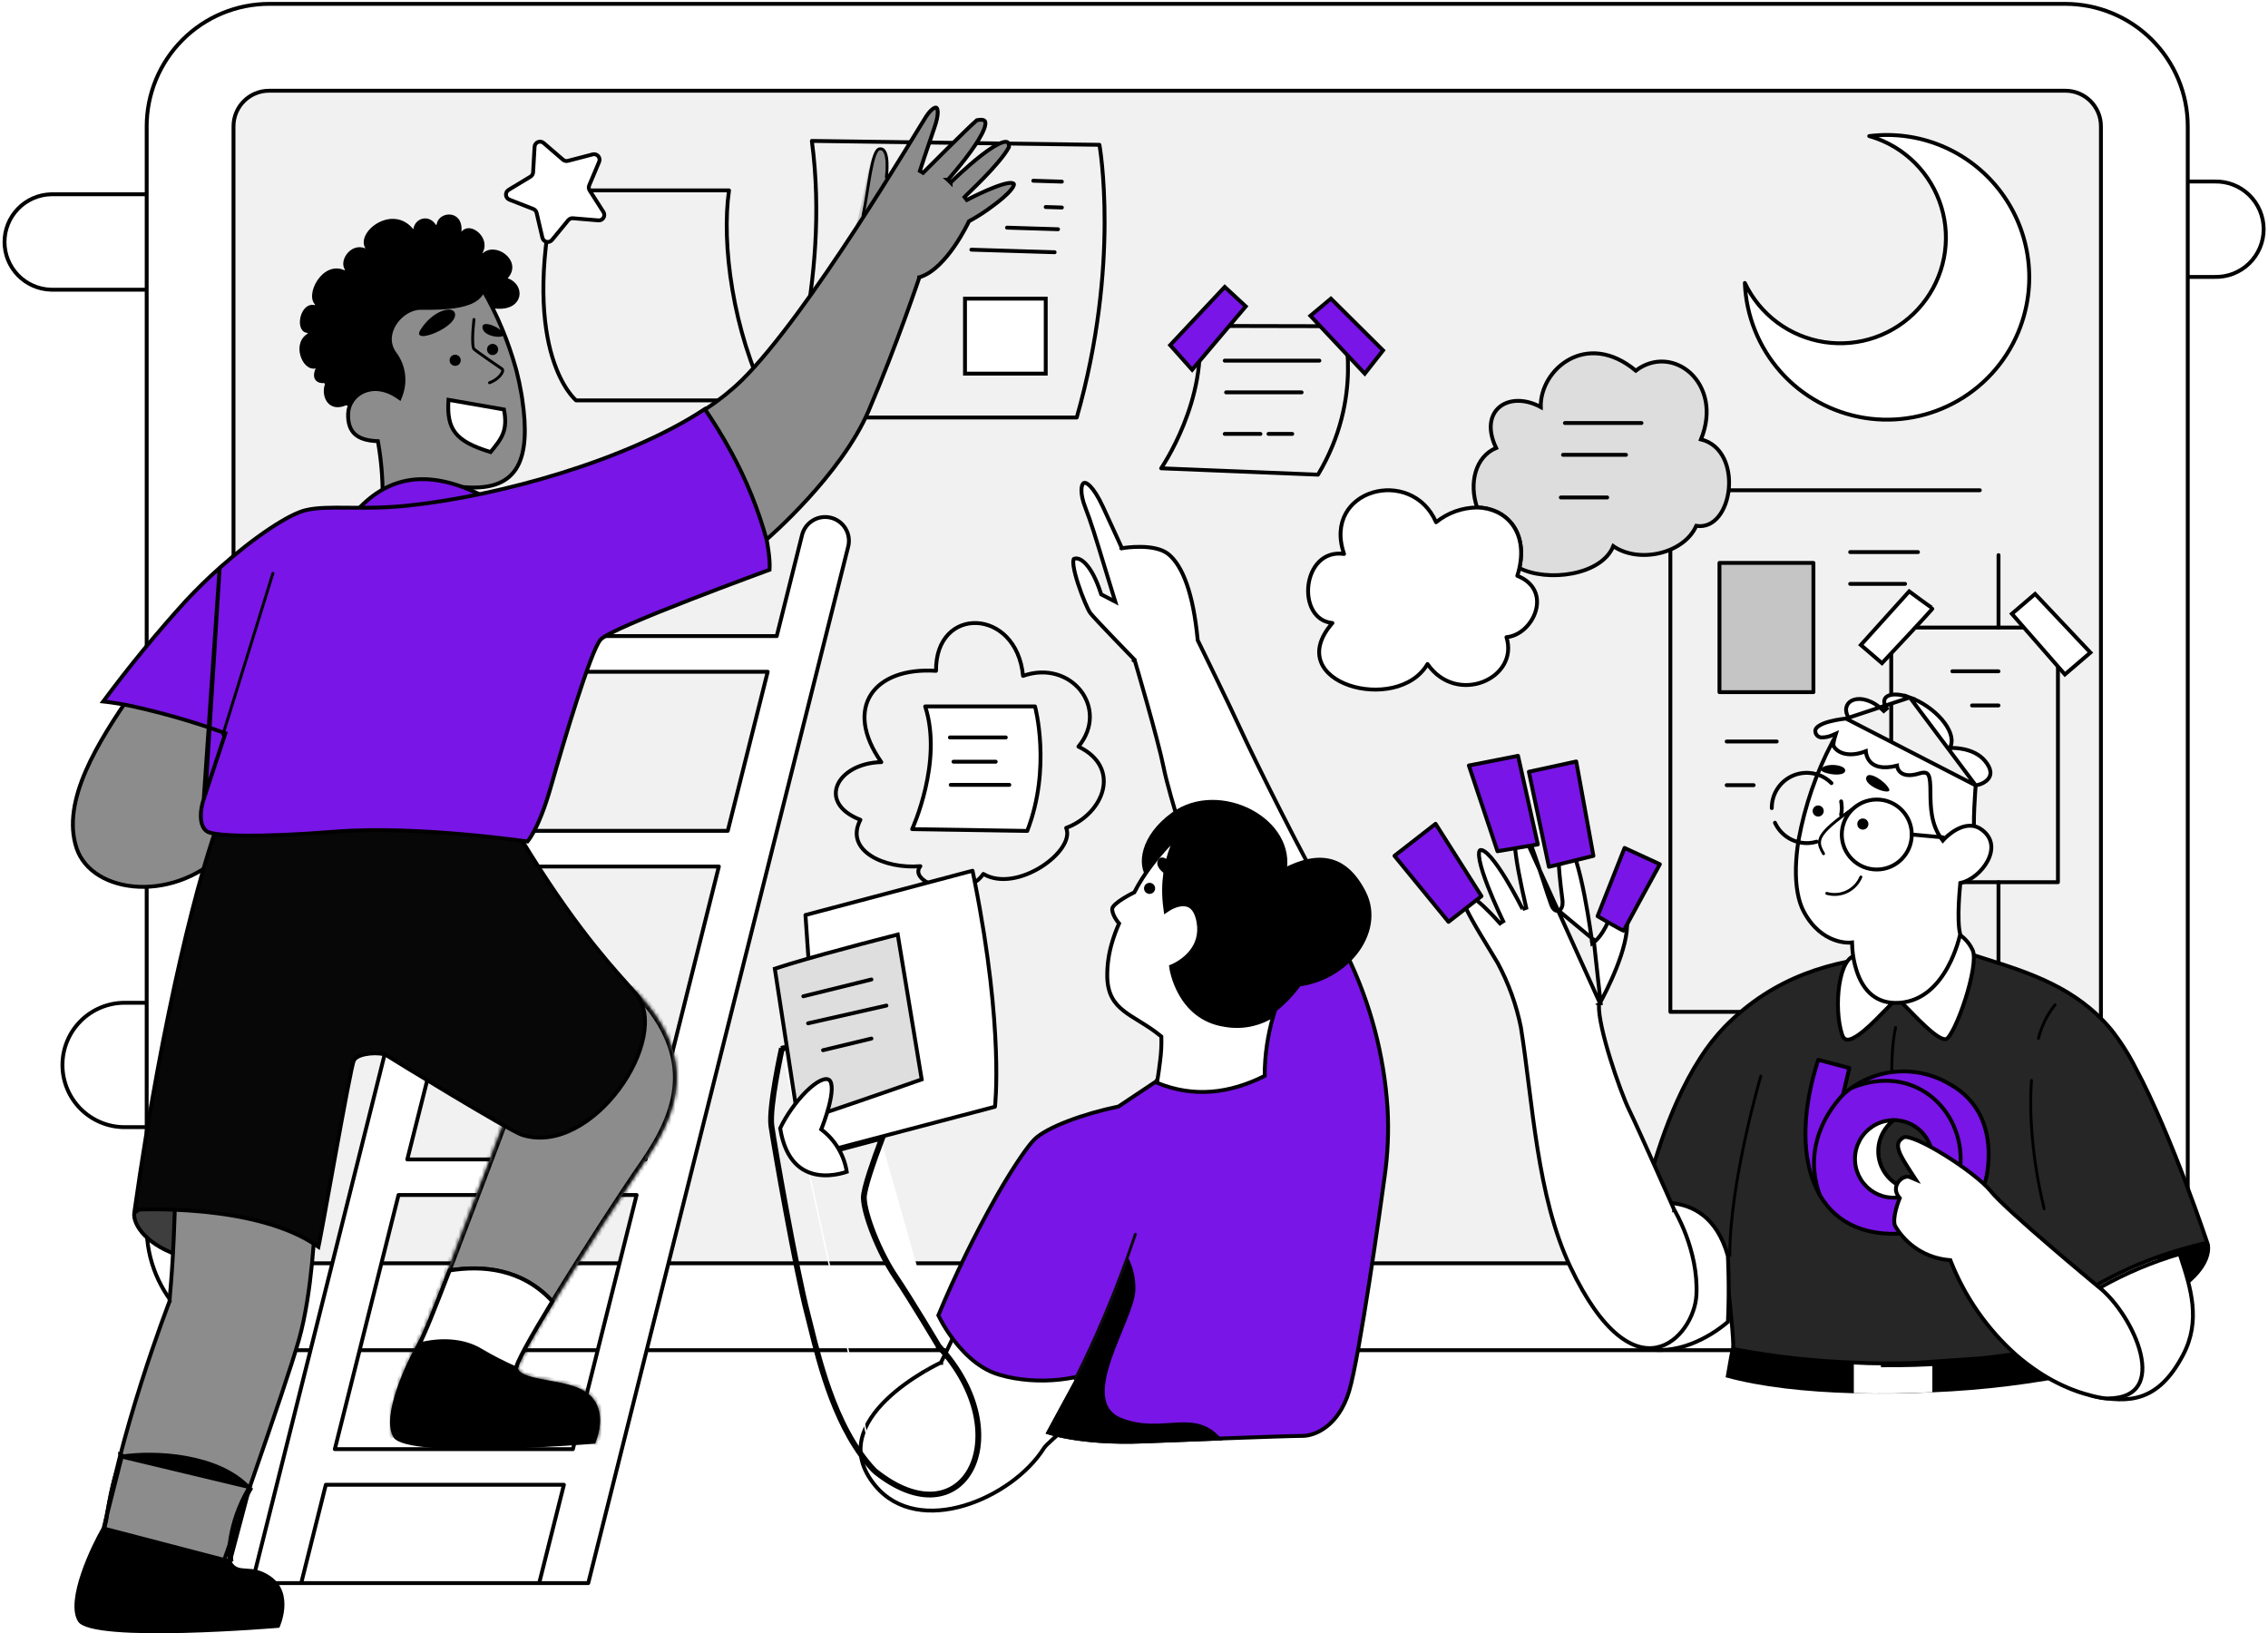 <?xml version="1.0" encoding="UTF-8"?> <svg xmlns="http://www.w3.org/2000/svg" width="586" height="422" viewBox="0 0 586 422" fill="none"><path d="M370.449 54.657L370.66 61.263C370.669 61.491 370.733 61.714 370.847 61.913C370.96 62.112 371.119 62.281 371.311 62.405L376.874 66.014C377.096 66.156 377.273 66.358 377.386 66.595C377.499 66.833 377.543 67.097 377.514 67.359C377.485 67.62 377.383 67.868 377.221 68.075C377.058 68.282 376.841 68.439 376.594 68.53L370.379 70.775C370.159 70.856 369.963 70.99 369.808 71.164C369.652 71.339 369.542 71.55 369.487 71.777L367.853 78.102C367.786 78.356 367.649 78.586 367.458 78.766C367.267 78.946 367.03 79.07 366.773 79.123C366.516 79.176 366.249 79.156 366.003 79.066C365.756 78.977 365.54 78.82 365.377 78.614L361.318 73.391C361.176 73.211 360.992 73.067 360.783 72.973C360.573 72.879 360.344 72.836 360.115 72.85L353.519 73.241C353.256 73.257 352.993 73.198 352.761 73.072C352.529 72.946 352.337 72.758 352.206 72.528C352.076 72.299 352.013 72.037 352.023 71.773C352.034 71.51 352.118 71.254 352.266 71.036L355.975 65.563C356.102 65.371 356.182 65.153 356.208 64.924C356.234 64.696 356.206 64.465 356.125 64.25L353.72 58.095C353.624 57.85 353.598 57.583 353.646 57.324C353.694 57.064 353.813 56.824 353.99 56.629C354.167 56.434 354.395 56.292 354.649 56.22C354.902 56.148 355.171 56.148 355.424 56.221L361.779 58.055C361.998 58.118 362.229 58.128 362.452 58.082C362.676 58.037 362.885 57.938 363.062 57.794L368.174 53.604C368.38 53.45 368.623 53.354 368.879 53.327C369.134 53.3 369.393 53.343 369.626 53.451C369.859 53.559 370.059 53.728 370.204 53.94C370.349 54.153 370.434 54.4 370.449 54.657Z" fill="#DDDDDD" stroke="#DDDDDD" stroke-miterlimit="10"></path><path d="M515.2 118.136L520.052 122.627C520.222 122.78 520.426 122.892 520.647 122.951C520.868 123.01 521.101 123.016 521.325 122.968L527.77 121.514C528.032 121.449 528.307 121.461 528.563 121.547C528.819 121.634 529.045 121.792 529.214 122.003C529.382 122.214 529.487 122.469 529.515 122.737C529.544 123.006 529.495 123.277 529.374 123.519L526.607 129.533C526.51 129.74 526.465 129.968 526.475 130.197C526.486 130.426 526.552 130.648 526.667 130.846L530.045 136.53C530.18 136.756 530.249 137.016 530.243 137.28C530.238 137.544 530.158 137.801 530.015 138.022C529.871 138.243 529.668 138.42 529.429 138.532C529.189 138.643 528.924 138.686 528.662 138.655L522.106 137.883C521.878 137.854 521.646 137.882 521.431 137.964C521.216 138.046 521.025 138.18 520.874 138.354L516.513 143.316C516.341 143.517 516.116 143.665 515.863 143.744C515.611 143.822 515.341 143.828 515.085 143.76C514.83 143.692 514.598 143.553 514.418 143.359C514.238 143.165 514.117 142.924 514.067 142.664L512.774 136.179C512.726 135.957 512.626 135.75 512.481 135.576C512.336 135.402 512.151 135.264 511.942 135.176L505.928 132.56C505.684 132.459 505.473 132.291 505.32 132.075C505.167 131.86 505.078 131.605 505.064 131.341C505.049 131.077 505.109 130.815 505.237 130.583C505.366 130.352 505.556 130.162 505.788 130.034L511.562 126.807C511.761 126.692 511.93 126.532 512.054 126.338C512.178 126.144 512.253 125.923 512.273 125.694L512.885 119.118C512.904 118.859 512.994 118.61 513.145 118.399C513.296 118.187 513.503 118.021 513.742 117.92C513.982 117.818 514.244 117.785 514.502 117.823C514.759 117.861 515.001 117.969 515.2 118.136Z" fill="#DDDDDD" stroke="#DDDDDD" stroke-miterlimit="10"></path><path d="M37.886 74.845H13.148C9.94 74.754 6.895 73.415 4.658 71.114C2.422 68.812 1.17 65.73 1.17 62.521C1.17 59.312 2.422 56.229 4.658 53.928C6.895 51.627 9.94 50.288 13.148 50.197H37.886" stroke="black" stroke-miterlimit="10"></path><path d="M37.597 291.225H32.204C27.943 291.225 23.856 289.532 20.842 286.518C17.829 283.505 16.136 279.418 16.136 275.157C16.136 270.895 17.829 266.808 20.842 263.795C23.856 260.781 27.943 259.089 32.204 259.089H37.888" stroke="black" stroke-miterlimit="10"></path><path d="M565.259 46.899H572.196C573.844 46.852 575.484 47.136 577.021 47.734C578.557 48.332 579.958 49.233 581.14 50.382C582.322 51.531 583.262 52.905 583.904 54.424C584.546 55.942 584.876 57.574 584.876 59.223C584.876 60.872 584.546 62.504 583.904 64.022C583.262 65.541 582.322 66.915 581.14 68.064C579.958 69.213 578.557 70.114 577.021 70.712C575.484 71.31 573.844 71.594 572.196 71.547H565.259" stroke="black" stroke-miterlimit="10"></path><path d="M533.63 348.842H69.534C61.147 348.831 53.107 345.495 47.177 339.564C41.246 333.634 37.91 325.594 37.899 317.207V32.635C37.907 24.247 41.243 16.205 47.174 10.274C53.105 4.343 61.147 1.008 69.534 1H533.63C542.018 1.008 550.06 4.343 555.991 10.274C561.922 16.205 565.257 24.247 565.265 32.635V317.207C565.257 325.594 561.922 333.636 555.991 339.567C550.06 345.498 542.018 348.834 533.63 348.842Z" fill="white" stroke="black" stroke-linecap="round" stroke-linejoin="round"></path><path d="M533.641 23.441H69.525C64.448 23.441 60.333 27.557 60.333 32.633V317.205C60.333 322.282 64.448 326.397 69.525 326.397H533.641C538.717 326.397 542.833 322.282 542.833 317.205V32.633C542.833 27.557 538.717 23.441 533.641 23.441Z" fill="#F1F1F1" stroke="black" stroke-miterlimit="10"></path><path d="M516.366 227.936V261.435H431.585V142.003" stroke="black" stroke-linecap="round" stroke-linejoin="round"></path><path d="M516.37 143.427V162.141" stroke="black" stroke-linecap="round" stroke-linejoin="round"></path><path d="M446.508 126.666H511.542" stroke="black" stroke-linecap="round" stroke-linejoin="round"></path><path d="M478.04 142.645H495.571" stroke="black" stroke-linecap="round" stroke-linejoin="round"></path><path d="M478.04 150.854H492.224" stroke="black" stroke-linecap="round" stroke-linejoin="round"></path><path d="M446.134 191.581H459.065" stroke="black" stroke-linecap="round" stroke-linejoin="round"></path><path d="M446.134 202.865H453.101" stroke="black" stroke-linecap="round" stroke-linejoin="round"></path><path d="M531.725 162.141H488.653V227.937H531.725V162.141Z" stroke="black" stroke-linecap="round" stroke-linejoin="round"></path><path d="M504.438 173.446H516.367" stroke="black" stroke-linecap="round" stroke-linejoin="round"></path><path d="M509.529 182.269H516.365" stroke="black" stroke-linecap="round" stroke-linejoin="round"></path><path d="M275.466 213.911C278.012 219.855 262.726 230.951 254.076 225.799C249.134 233.127 234.259 228.095 237.807 223.794C228.536 224.606 218.091 219.785 222.311 211.816C210.814 207.356 216.297 197.152 227.714 196.911C217.85 182.878 225.709 172.283 241.847 173.325C241.677 156.285 262.676 157.017 264.33 174.628C276.639 170.258 286.853 182.928 278.644 192.902C289.9 198.324 285.209 210.273 275.466 213.911Z" stroke="black" stroke-linecap="round" stroke-linejoin="round"></path><path d="M239.045 182.521H267.422C267.422 182.521 271.732 198.338 265.417 214.687L235.677 214.226C235.677 214.226 243.696 196.794 239.045 182.521Z" fill="white" stroke="black" stroke-linecap="round" stroke-linejoin="round"></path><path d="M245.432 190.538H259.876" stroke="black" stroke-linecap="round" stroke-linejoin="round"></path><path d="M246.357 196.803H257.273" stroke="black" stroke-linecap="round" stroke-linejoin="round"></path><path d="M245.643 202.786H260.788" stroke="black" stroke-linecap="round" stroke-linejoin="round"></path><path d="M438.276 135.868C435.088 143.065 423.461 145.692 416.835 141.111C413.758 148.749 399.705 150.423 392.558 146.764C394.683 137.101 388.939 131.258 381.652 131.117C379.517 124.892 381.151 118.026 386.564 115.741C381.893 105.998 389.831 100.705 398.101 105.176C397.85 95.523 409.879 85.129 422.649 95.764C432.221 88.496 445.393 99.041 439.499 113.526C450.715 116.312 447.848 137.342 438.276 135.868Z" fill="#DDDDDD" stroke="black" stroke-miterlimit="10"></path><path d="M143.436 49.195H188.362C186.358 63.007 189.365 85.651 198.336 103.443H148.849C148.849 103.443 134.245 91.615 143.436 49.195Z" stroke="black" stroke-linecap="round" stroke-linejoin="round"></path><path d="M309.609 84.207L347.058 84.287C347.058 84.287 352.501 102.721 340.542 122.638L300.017 120.994C300.017 120.994 312.376 103.102 309.609 84.207Z" stroke="black" stroke-linecap="round" stroke-linejoin="round"></path><path d="M316.444 93.178H340.902" stroke="black" stroke-linecap="round" stroke-linejoin="round"></path><path d="M316.794 101.377H336.31" stroke="black" stroke-linecap="round" stroke-linejoin="round"></path><path d="M316.444 112.11H325.666" stroke="black" stroke-linecap="round" stroke-linejoin="round"></path><path d="M327.752 112.11H333.886" stroke="black" stroke-linecap="round" stroke-linejoin="round"></path><path d="M209.765 36.412L284.07 37.415C284.07 37.415 289.583 68.047 278.206 107.871H202.026C202.026 107.871 214.716 73.37 209.765 36.412Z" stroke="black" stroke-linecap="round" stroke-linejoin="round"></path><path d="M250.978 64.51L272.489 65.172" stroke="black" stroke-linecap="round" stroke-linejoin="round"></path><path d="M260.191 58.818L273.373 59.229" stroke="black" stroke-linecap="round" stroke-linejoin="round"></path><path d="M270.186 53.485L274.365 53.615" stroke="black" stroke-linecap="round" stroke-linejoin="round"></path><path d="M266.974 46.697L274.361 46.928" stroke="black" stroke-linecap="round" stroke-linejoin="round"></path><path d="M270.193 77.161H249.334V96.536H270.193V77.161Z" fill="white" stroke="black" stroke-miterlimit="10"></path><path d="M362.084 144H380.518" stroke="black" stroke-linecap="round" stroke-linejoin="round"></path><path d="M358.109 152.12H376.543" stroke="black" stroke-linecap="round" stroke-linejoin="round"></path><path d="M355.348 160.849H373.782" stroke="black" stroke-linecap="round" stroke-linejoin="round"></path><path d="M389.232 164.627C392.6 175.322 376.361 182.449 368.833 171.564C361.105 184.825 330.743 176.505 344.265 160.969C334.713 160.086 336.317 141.563 347.273 143.126C341.539 126.407 364.714 120.282 371.049 134.927C374.055 132.487 377.802 131.144 381.674 131.118C388.961 131.258 394.705 137.132 392.58 146.765C392.439 147.427 392.259 148.098 392.038 148.77C401.511 152.549 396.158 164.036 389.232 164.627Z" fill="white" stroke="black" stroke-linecap="round" stroke-linejoin="round"></path><path d="M404.339 109.297H424.126" stroke="black" stroke-linecap="round" stroke-linejoin="round"></path><path d="M403.854 117.518H420.123" stroke="black" stroke-linecap="round" stroke-linejoin="round"></path><path d="M403.285 128.531H415.263" stroke="black" stroke-linecap="round" stroke-linejoin="round"></path><path d="M468.547 145.44H444.27V178.829H468.547V145.44Z" fill="#C5C5C5" stroke="black" stroke-linecap="round" stroke-linejoin="round"></path><path d="M338.576 81.591L352.629 96.536L357.35 90.532L343.879 77.161L338.576 81.591Z" fill="#7915E7" stroke="black" stroke-miterlimit="10"></path><path d="M302.341 89.169L316.445 74.133L321.877 79.165L308.025 95.544L302.341 89.169Z" fill="#7915E7" stroke="black" stroke-miterlimit="10"></path><path d="M480.801 166.641L486.264 171.342C486.264 171.342 499.616 157.139 499.365 157.139C499.115 157.139 493.291 152.789 493.291 152.789L480.801 166.641Z" fill="white" stroke="black" stroke-miterlimit="10"></path><path d="M519.826 158.592L525.82 153.459L540.114 168.605L533.518 174.259L519.826 158.592Z" fill="white" stroke="black" stroke-miterlimit="10"></path><path d="M521.995 84.517C519.027 92.475 513.395 99.159 506.056 103.434C498.717 107.709 490.124 109.31 481.738 107.966C473.352 106.622 465.69 102.415 460.055 96.061C454.42 89.707 451.159 81.597 450.827 73.111C452.744 77.148 455.623 80.653 459.212 83.317C462.801 85.982 466.989 87.724 471.409 88.391C475.829 89.058 480.344 88.63 484.56 87.143C488.775 85.657 492.561 83.158 495.584 79.866C498.608 76.574 500.777 72.59 501.9 68.264C503.024 63.938 503.068 59.402 502.029 55.055C500.989 50.708 498.898 46.682 495.939 43.332C492.98 39.982 489.243 37.41 485.057 35.843C484.356 35.582 483.664 35.351 482.963 35.161C489.24 34.372 495.615 35.217 501.47 37.613C507.326 40.009 512.464 43.875 516.388 48.838C520.312 53.801 522.889 59.693 523.869 65.943C524.85 72.194 524.201 78.591 521.985 84.517H521.995Z" fill="white" stroke="black" stroke-linecap="round" stroke-linejoin="round"></path><path d="M140.459 36.944L145.471 41.265C145.643 41.413 145.849 41.518 146.071 41.568C146.293 41.619 146.524 41.615 146.744 41.555L153.139 39.891C153.394 39.824 153.663 39.829 153.915 39.907C154.168 39.985 154.393 40.131 154.567 40.331C154.74 40.53 154.854 40.774 154.895 41.035C154.937 41.295 154.905 41.563 154.803 41.806L152.237 47.9C152.149 48.111 152.114 48.34 152.135 48.567C152.156 48.794 152.232 49.012 152.357 49.203L155.915 54.777C156.055 54.998 156.131 55.254 156.134 55.517C156.137 55.779 156.067 56.037 155.932 56.261C155.797 56.486 155.602 56.669 155.369 56.789C155.135 56.909 154.874 56.962 154.612 56.942L148.027 56.39C147.798 56.369 147.568 56.405 147.356 56.494C147.144 56.583 146.958 56.723 146.814 56.902L142.624 62.004C142.455 62.206 142.234 62.358 141.984 62.442C141.735 62.526 141.467 62.539 141.21 62.48C140.954 62.42 140.718 62.291 140.531 62.106C140.343 61.921 140.211 61.688 140.148 61.432L138.644 54.997C138.593 54.773 138.487 54.564 138.337 54.39C138.187 54.215 137.996 54.08 137.782 53.995L131.628 51.589C131.382 51.493 131.168 51.331 131.009 51.12C130.851 50.909 130.755 50.658 130.732 50.395C130.709 50.132 130.76 49.868 130.879 49.632C130.999 49.397 131.182 49.2 131.407 49.063L137.061 45.645C137.258 45.526 137.423 45.361 137.542 45.163C137.661 44.966 137.73 44.742 137.742 44.512L138.123 37.917C138.141 37.655 138.232 37.403 138.385 37.189C138.538 36.975 138.747 36.809 138.99 36.708C139.233 36.607 139.499 36.576 139.758 36.617C140.017 36.659 140.26 36.772 140.459 36.944Z" fill="white" stroke="black" stroke-miterlimit="10"></path><path d="M77.83 409.022L84.185 383.622H145.7L139.315 409.022H77.83ZM151.995 409.022L219.154 141.23C219.351 140.447 219.393 139.633 219.276 138.835C219.159 138.036 218.885 137.268 218.472 136.575C218.058 135.882 217.512 135.278 216.864 134.796C216.217 134.314 215.481 133.964 214.698 133.767C213.916 133.569 213.102 133.528 212.303 133.645C211.505 133.762 210.737 134.035 210.044 134.449C209.351 134.863 208.747 135.409 208.265 136.056C207.783 136.704 207.433 137.44 207.236 138.222L200.69 164.344H139.165L144.959 141.189C145.156 140.407 145.197 139.593 145.08 138.795C144.963 137.996 144.69 137.228 144.276 136.535C143.863 135.842 143.317 135.238 142.669 134.756C142.022 134.274 141.286 133.924 140.503 133.727C139.721 133.529 138.907 133.488 138.108 133.605C137.31 133.722 136.542 133.995 135.849 134.409C135.156 134.823 134.551 135.369 134.069 136.016C133.588 136.664 133.238 137.4 133.041 138.182L65.14 409.022H151.995ZM198.355 173.566L188.04 214.663H126.545L136.86 173.566H198.355ZM185.735 223.885L166.79 299.563H105.235L124.28 223.885H185.735ZM148.026 374.42H86.511L102.969 308.755H164.485L148.026 374.42Z" fill="white" stroke="black" stroke-linecap="round" stroke-linejoin="round"></path><path d="M570.964 321.475C571.796 326.798 565.832 332.161 561.441 334.356C561.441 334.356 556.319 322.899 556.69 322.899C557.061 322.899 565.731 317.977 570.964 321.475Z" fill="black"></path><path d="M538.322 354.914C525.446 357.596 512.371 359.208 499.229 359.735C492.473 360.066 485.607 360.156 478.941 359.975C466.612 359.635 454.965 358.362 445.863 355.846C446.565 351.566 447.096 348.959 447.096 348.959C451.827 347.426 464.517 346.614 478.951 346.223C485.547 346.043 492.503 345.952 499.239 345.912C519.457 345.782 537.59 346.153 537.59 346.153C537.911 348.679 538.131 351.686 538.322 354.914Z" fill="black"></path><path d="M499.274 345.916V359.708C492.518 360.039 485.652 360.129 478.986 359.949V346.227C485.582 346.046 492.538 345.956 499.274 345.916Z" fill="white"></path><path d="M520.525 350.354C522.78 350.063 526.73 346.926 530.669 343.337C533.148 341.082 535.63 338.649 537.697 336.622C540.068 334.297 541.894 332.506 542.547 332.131L520.525 350.354ZM520.525 350.354C509.098 352.053 497.556 352.854 486.004 352.75L520.525 350.354ZM542.302 331.695L542.298 331.697C541.932 331.908 541.324 332.439 540.583 333.132C539.822 333.842 538.87 334.771 537.796 335.825C537.649 335.969 537.499 336.115 537.348 336.263C535.28 338.292 532.805 340.719 530.333 342.967L530.332 342.968C528.368 344.757 526.412 346.424 524.673 347.677C523.804 348.303 522.997 348.82 522.276 349.196C521.55 349.576 520.941 349.796 520.461 349.858L520.452 349.859C509.051 351.555 497.534 352.354 486.008 352.25H486.004C483.874 352.25 481.819 352.193 479.837 352.08L479.837 352.08L479.824 352.079C469.071 351.752 458.361 350.569 447.797 348.54C447.828 348.252 447.837 347.865 447.83 347.407C447.815 346.433 447.726 345.055 447.591 343.421C447.341 340.396 446.93 336.457 446.516 332.504C446.483 332.186 446.45 331.867 446.416 331.548C446.358 330.968 446.299 330.388 446.241 329.812C446.08 328.22 445.922 326.657 445.775 325.185L445.691 324.35L445.221 324.669C445.079 324.589 444.878 324.469 444.622 324.309C444.076 323.968 443.309 323.467 442.386 322.853C440.542 321.624 438.094 319.953 435.603 318.237C430.857 314.969 425.969 311.546 424.81 310.713C424.812 310.7 424.815 310.687 424.818 310.673C424.865 310.442 424.937 310.1 425.036 309.657L425.037 309.656C426.147 304.653 430.533 286.995 439.253 273.442L439.253 273.442L439.255 273.439C441.127 270.475 443.298 267.711 445.735 265.191C458.461 252.278 473.453 248.094 488.688 246.917C496.343 246.325 500.628 245.937 503 245.695C504.187 245.575 504.897 245.491 505.312 245.437C505.51 245.411 505.642 245.392 505.727 245.379C508.06 246.185 510.43 246.936 512.811 247.69C524.5 251.394 536.438 255.176 545.476 266.019C547.876 269.067 549.969 272.344 551.724 275.804L551.724 275.804L551.729 275.814C556.45 284.605 561.139 296.055 564.652 305.319C566.407 309.949 567.867 314.028 568.888 316.95C569.398 318.411 569.799 319.582 570.072 320.387C570.167 320.67 570.247 320.908 570.311 321.097C569.956 321.171 569.441 321.283 568.789 321.435C567.472 321.742 565.596 322.216 563.356 322.88C556.022 324.998 548.957 327.956 542.302 331.695Z" fill="#262626" stroke="black"></path><path d="M528.164 312.316C527.923 311.313 527.713 310.381 527.502 309.419C527.502 309.208 527.402 308.998 527.362 308.797C525.865 301.872 524.983 294.828 524.726 287.748V287.748C524.635 284.887 524.689 282.023 524.886 279.167" stroke="black" stroke-width="0.75" stroke-linecap="round" stroke-linejoin="round"></path><path d="M530.976 259.622C528.941 262.162 527.481 265.113 526.696 268.272" stroke="black" stroke-width="0.75" stroke-linecap="round" stroke-linejoin="round"></path><path d="M489.768 265.485C488.274 272.501 488.916 282.214 488.916 282.214" stroke="black" stroke-width="0.75" stroke-linecap="round" stroke-linejoin="round"></path><path d="M446.937 324.393C446.937 305.288 454.955 278.024 454.955 278.024" stroke="black" stroke-width="0.75" stroke-linecap="round" stroke-linejoin="round"></path><path d="M475.939 267.263L475.939 267.263C474.836 263.907 474.576 258.745 475.245 254.419C475.579 252.258 476.139 250.349 476.911 248.995C477.642 247.715 478.502 247.023 479.471 246.946L490.91 257.132C489.923 258.105 488.901 259.158 487.871 260.219C485.744 262.412 483.582 264.639 481.627 266.273C480.107 267.543 478.805 268.37 477.816 268.572C477.342 268.669 476.986 268.613 476.711 268.439C476.429 268.261 476.151 267.911 475.939 267.263Z" fill="white" stroke="black"></path><path d="M502.913 268.439C502.727 268.513 502.473 268.528 502.119 268.436C501.765 268.343 501.343 268.15 500.856 267.853C499.88 267.259 498.72 266.299 497.419 265.089C495.864 263.645 494.153 261.891 492.352 260.044C491.239 258.902 490.09 257.724 488.923 256.563L504.24 240.414C505.397 240.847 506.462 241.496 507.378 242.327C508.37 243.228 509.167 244.324 509.717 245.547C509.903 245.988 510.001 246.658 509.996 247.541C509.991 248.416 509.885 249.457 509.697 250.606C509.321 252.904 508.624 255.595 507.789 258.193C506.954 260.792 505.986 263.282 505.075 265.179C504.618 266.128 504.182 266.917 503.789 267.493C503.593 267.782 503.414 268.007 503.256 268.17C503.092 268.338 502.977 268.413 502.913 268.439Z" fill="white" stroke="black"></path><path d="M489.759 256.905C500.785 254.62 504.103 239.865 504.103 239.865C488.707 239.865 479.655 246.491 479.655 246.491C479.655 246.491 477.841 259.381 489.759 256.905Z" fill="white"></path><path d="M424.778 311.456C427.142 310.815 429.605 310.612 432.044 310.857C434.63 311.125 437.51 311.98 440.098 314.032C442.674 316.074 444.998 319.333 446.444 324.475L446.446 324.515C446.449 324.577 446.454 324.67 446.46 324.792C446.472 325.035 446.488 325.393 446.507 325.851C446.544 326.768 446.588 328.085 446.618 329.685C446.677 332.835 446.68 337.077 446.461 341.516C444.168 343.493 440.789 345.769 436.899 347.243C432.919 348.751 428.438 349.408 424.039 348.091C421.852 347.436 420.45 346.439 419.62 344.972C418.779 343.484 418.478 341.434 418.676 338.577C419.04 333.321 421.061 325.617 424.027 314.317C424.271 313.388 424.521 312.434 424.778 311.456Z" fill="white" stroke="black"></path><path d="M564.043 350.1L564.043 350.1C560.823 356.208 557.32 359.312 553.51 360.669C549.687 362.03 545.466 361.669 540.726 360.645C538.294 359.888 536.876 358.305 536.173 356.212C535.459 354.084 535.48 351.409 536.011 348.528C537.065 342.813 540.088 336.488 542.887 332.511C549.306 328.914 556.108 326.051 563.166 323.975C563.28 324.327 563.394 324.681 563.51 325.036C566.001 332.705 568.755 341.181 564.043 350.1Z" fill="white" stroke="black"></path><path d="M503.712 280.081C499.436 277.543 494.46 276.438 489.512 276.929C484.563 277.419 479.902 279.479 476.207 282.807L477.821 275.951L469.802 273.816C461.843 298.224 468.038 319.564 490.38 318.762L512.904 305.491C512.904 305.491 518.126 288.05 503.712 280.081ZM495.322 307.455H495.222C493.124 307.441 491.084 306.768 489.388 305.533C487.693 304.297 486.428 302.561 485.771 300.568C485.115 298.576 485.1 296.428 485.729 294.426C486.358 292.425 487.599 290.671 489.278 289.413H489.388C491.485 289.429 493.524 290.103 495.218 291.34C496.912 292.576 498.175 294.312 498.83 296.304C499.485 298.297 499.499 300.444 498.87 302.444C498.241 304.445 497 306.197 495.322 307.455Z" fill="#7915E7" stroke="black" stroke-linecap="round" stroke-linejoin="round"></path><path d="M495.32 307.454C494.049 308.407 492.571 309.045 491.005 309.314C489.44 309.583 487.833 309.477 486.317 309.003C484.801 308.53 483.419 307.703 482.286 306.59C481.152 305.478 480.299 304.112 479.797 302.605C479.294 301.099 479.157 299.494 479.397 297.924C479.636 296.354 480.246 294.863 481.174 293.575C482.103 292.286 483.325 291.237 484.738 290.513C486.152 289.789 487.718 289.412 489.306 289.412C487.628 290.671 486.386 292.424 485.757 294.425C485.128 296.427 485.143 298.575 485.799 300.567C486.456 302.56 487.721 304.296 489.416 305.532C491.112 306.767 493.152 307.44 495.25 307.454H495.32Z" fill="white" stroke="black" stroke-linecap="round" stroke-linejoin="round"></path><path d="M476.209 282.806C470.566 288.821 466.336 298.012 470.195 308.798" stroke="black" stroke-linecap="round" stroke-linejoin="round"></path><path d="M506.562 300.57C507.274 286.787 494.614 274.508 478.496 281.044" stroke="black" stroke-linecap="round" stroke-linejoin="round"></path><path d="M542.606 332.163L542.287 332.549L542.296 332.556C546.813 336.119 551.602 343.423 553.089 349.813C553.832 353.009 553.727 355.876 552.466 357.928C551.225 359.946 548.779 361.311 544.509 361.323C543.506 361.323 541.983 361.016 540.516 360.64C539.063 360.268 537.72 359.843 537.102 359.635L537.101 359.635L536.839 359.548C536.837 359.547 536.836 359.547 536.834 359.546C533.26 358.282 529.858 356.577 526.706 354.471L526.702 354.469C524.656 353.124 522.706 351.638 520.865 350.022C513.454 343.392 507.693 335.123 504.039 325.875L503.925 325.586L503.615 325.56C500.743 325.321 497.972 324.391 495.537 322.85C493.11 321.313 491.09 319.214 489.646 316.731C489.453 316.281 489.393 315.649 489.445 314.901C489.497 314.151 489.656 313.339 489.85 312.58C490.043 311.824 490.267 311.135 490.444 310.634C490.532 310.383 490.608 310.181 490.661 310.042C490.688 309.972 490.709 309.919 490.724 309.883L490.74 309.842L490.744 309.833L490.745 309.83L490.745 309.83L490.745 309.83L490.745 309.83L490.858 309.554L490.669 309.323C489.501 307.896 489.733 306.412 490.508 305.361C490.902 304.827 491.431 304.416 491.977 304.194C492.524 303.973 493.053 303.953 493.485 304.136L494.989 304.775L494.1 303.404C494.009 303.263 493.919 303.124 493.829 302.987C492.351 300.708 491.126 298.821 490.628 297.272C490.368 296.463 490.33 295.813 490.509 295.281C490.684 294.76 491.095 294.269 491.912 293.832L491.912 293.832C491.977 293.797 492.104 293.761 492.325 293.761C492.542 293.761 492.816 293.796 493.149 293.871C493.814 294.021 494.654 294.319 495.627 294.742C497.568 295.586 499.969 296.901 502.424 298.424C504.878 299.945 507.373 301.665 509.501 303.314C511.637 304.97 513.376 306.532 514.34 307.737C515.371 309.026 517.645 311.225 520.44 313.774C523.247 316.333 526.61 319.272 529.846 322.053C533.082 324.833 536.192 327.457 538.493 329.386C539.644 330.35 540.592 331.141 541.253 331.69C541.583 331.965 541.842 332.179 542.018 332.325L542.219 332.492L542.27 332.534L542.283 332.545L542.286 332.548L542.287 332.548C542.287 332.548 542.287 332.549 542.606 332.163Z" fill="white" stroke="black"></path><path d="M510.478 202.921L510.848 202.848C511.864 202.646 513.204 202.032 513.869 201.034C514.19 200.552 514.359 199.975 514.261 199.275C514.16 198.564 513.777 197.688 512.915 196.639L512.915 196.639C511.474 194.884 509.405 194.032 507.653 193.624C506.782 193.42 506.003 193.33 505.442 193.291C505.162 193.271 504.937 193.264 504.784 193.262C504.708 193.261 504.649 193.262 504.611 193.262L504.568 193.263L504.559 193.263L504.557 193.263L504.557 193.263L504.557 193.263L503.837 193.287L504.067 192.604C504.705 190.708 503.748 188.226 501.676 185.835C499.629 183.474 496.611 181.346 493.464 180.202L510.478 202.921ZM510.478 202.921L510.447 203.298L510.946 203.338C510.447 203.298 510.447 203.298 510.447 203.298L510.447 203.298L510.447 203.3L510.447 203.305L510.445 203.328L510.438 203.416C510.432 203.493 510.423 203.605 510.412 203.75C510.391 204.038 510.36 204.453 510.326 204.957C510.257 205.966 510.172 207.337 510.108 208.781C510.044 210.225 510 211.748 510.014 213.061C510.026 214.142 510.077 215.126 510.202 215.805C510.18 215.819 510.156 215.835 510.131 215.852C509.904 216.002 509.575 216.215 509.17 216.467C508.358 216.972 507.246 217.63 506.036 218.245C504.823 218.861 503.528 219.426 502.351 219.754C501.15 220.089 500.175 220.147 499.532 219.877L499.531 219.877C499.449 219.843 499.373 219.797 499.304 219.741L499.297 219.735L499.29 219.73C498.998 219.508 498.685 219.101 498.365 218.504C498.049 217.914 497.748 217.178 497.464 216.341C496.896 214.666 496.413 212.631 496.02 210.653C495.627 208.678 495.328 206.772 495.127 205.358C495.026 204.652 494.95 204.069 494.9 203.664C494.874 203.461 494.855 203.303 494.842 203.195L494.828 203.073L494.825 203.042L494.824 203.034L494.823 203.032L494.823 203.032L494.327 203.088L494.823 203.032L494.78 202.644L494.393 202.592L494.393 202.592L494.393 202.592L494.392 202.592L494.387 202.591L494.363 202.588C494.343 202.585 494.311 202.58 494.27 202.574C494.187 202.562 494.065 202.543 493.908 202.518C493.593 202.466 493.14 202.387 492.589 202.276C491.486 202.055 489.996 201.709 488.44 201.209C486.882 200.709 485.275 200.06 483.931 199.24C482.58 198.415 481.544 197.447 481.052 196.33L480.898 195.981L480.52 196.038L480.52 196.038L480.52 196.038L480.52 196.038L480.516 196.038L480.499 196.04C480.484 196.043 480.46 196.046 480.429 196.05C480.365 196.058 480.271 196.068 480.151 196.08C479.911 196.102 479.569 196.126 479.165 196.133C478.352 196.146 477.314 196.087 476.359 195.812C475.402 195.537 474.59 195.063 474.131 194.293C473.677 193.532 473.505 192.373 474.055 190.585L474.374 189.549L473.379 189.979C472.594 190.318 471.752 190.505 470.897 190.529L470.881 190.53L470.865 190.531C470.437 190.571 470.01 190.445 469.672 190.18C469.335 189.914 469.112 189.528 469.051 189.103L469.049 189.09L469.046 189.077C468.942 188.555 469.195 188.074 469.878 187.596C470.561 187.119 471.56 186.736 472.628 186.442C473.686 186.15 474.77 185.954 475.592 185.832C476.003 185.772 476.346 185.729 476.586 185.702C476.706 185.688 476.8 185.679 476.864 185.672L476.936 185.665L476.954 185.664L476.958 185.663L476.959 185.663L476.959 185.663M510.478 202.921L476.959 185.663M476.959 185.663L476.959 185.663L477.664 185.602L477.37 184.958C476.889 183.903 476.902 182.991 477.211 182.295C477.521 181.597 478.159 181.048 479.063 180.776C480.876 180.23 483.766 180.822 486.732 183.69L487.494 183.052C486.983 182.292 486.804 181.635 486.844 181.125C486.883 180.633 487.127 180.222 487.594 179.923C488.572 179.295 490.567 179.151 493.464 180.202L476.959 185.663Z" fill="white" stroke="black"></path><path d="M506.864 228.043L506.521 228.125L506.483 228.475L506.98 228.529C506.483 228.475 506.483 228.475 506.483 228.475L506.483 228.476L506.483 228.477L506.482 228.482L506.48 228.503L506.472 228.582C506.465 228.651 506.454 228.753 506.442 228.884C506.416 229.145 506.38 229.521 506.341 229.984C506.262 230.909 506.168 232.181 506.105 233.567C506.042 234.952 506.01 236.457 506.058 237.845C506.103 239.169 506.221 240.418 506.466 241.364C506.462 241.386 506.457 241.41 506.451 241.437C506.423 241.561 506.382 241.743 506.324 241.977C506.208 242.445 506.028 243.116 505.773 243.925C505.261 245.546 504.449 247.711 503.247 249.899C500.833 254.292 496.911 258.67 490.778 259.094C487.636 259.306 485.332 258.434 483.627 257.044C481.91 255.644 480.767 253.689 480.014 251.69C479.114 249.234 478.62 246.648 478.552 244.033L478.538 243.499L478.007 243.548L478.007 243.548L478.007 243.548L478.006 243.548L478.005 243.548L477.994 243.549C477.988 243.549 477.981 243.55 477.972 243.55C477.963 243.551 477.952 243.551 477.939 243.552C477.889 243.555 477.812 243.558 477.711 243.558C477.508 243.56 477.209 243.553 476.832 243.517C476.078 243.446 475.019 243.262 473.813 242.806C471.412 241.899 468.399 239.908 466.054 235.531C464.627 232.85 463.918 228.978 464.017 224.221C464.082 221.736 464.327 219.259 464.751 216.81C466.365 208.136 469.258 199.752 473.334 191.933C473.787 193.223 474.773 194.144 476.122 194.591C477.736 195.127 479.823 194.974 482.091 194.086C482.098 194.169 482.107 194.257 482.119 194.349C482.199 194.951 482.407 195.751 482.932 196.476C483.465 197.212 484.303 197.84 485.582 198.113C486.731 198.358 488.216 198.313 490.139 197.835C490.139 197.841 490.14 197.847 490.141 197.853C490.205 198.242 490.359 198.763 490.735 199.229C491.532 200.217 493.098 200.71 495.951 199.828C496.725 199.591 497.238 199.579 497.58 199.678C497.895 199.769 498.123 199.972 498.301 200.329C498.487 200.706 498.606 201.235 498.676 201.924C498.745 202.608 498.763 203.404 498.773 204.298C498.775 204.463 498.777 204.63 498.779 204.801C498.812 208.284 498.857 212.949 501.627 216.688L501.987 217.175L502.397 216.729L502.397 216.729L502.397 216.729L502.397 216.729L502.399 216.726L502.409 216.716C502.412 216.712 502.416 216.708 502.421 216.703C502.429 216.694 502.44 216.683 502.453 216.67C502.492 216.629 502.551 216.569 502.629 216.492C502.785 216.339 503.015 216.124 503.306 215.875C503.89 215.377 504.713 214.757 505.676 214.254C507.607 213.245 509.992 212.754 512.205 214.489L512.206 214.489C513.639 215.608 514.315 216.912 514.478 218.25C514.642 219.602 514.29 221.036 513.577 222.4C512.143 225.147 509.336 227.451 506.864 228.043Z" fill="white" stroke="black"></path><path d="M471.998 230.819C473.729 231.315 475.583 231.158 477.207 230.378C478.831 229.599 480.112 228.251 480.808 226.589" stroke="black" stroke-width="0.75" stroke-linecap="round" stroke-linejoin="round"></path><path d="M469.385 217.462C468.558 217.708 467.701 217.833 466.839 217.833C465.107 217.839 463.41 217.345 461.95 216.412C460.491 215.479 459.331 214.145 458.609 212.571" stroke="black" stroke-linecap="round" stroke-linejoin="round"></path><path d="M475.714 207.056C475.818 207.628 475.872 208.208 475.874 208.79C475.878 209.376 475.821 209.96 475.704 210.534" stroke="black" stroke-linecap="round" stroke-linejoin="round"></path><path d="M469.779 210.975C470.571 210.975 471.212 210.333 471.212 209.542C471.212 208.75 470.571 208.108 469.779 208.108C468.987 208.108 468.346 208.75 468.346 209.542C468.346 210.333 468.987 210.975 469.779 210.975Z" fill="black"></path><path d="M479.874 212.902C479.872 213.188 479.955 213.468 480.112 213.707C480.269 213.945 480.494 214.132 480.758 214.243C481.021 214.353 481.312 214.383 481.592 214.329C481.873 214.274 482.131 214.138 482.334 213.936C482.537 213.735 482.675 213.478 482.732 213.197C482.788 212.917 482.76 212.626 482.651 212.362C482.542 212.098 482.357 211.872 482.12 211.713C481.882 211.553 481.603 211.469 481.317 211.469C481.128 211.467 480.94 211.503 480.765 211.575C480.59 211.646 480.431 211.752 480.297 211.885C480.163 212.018 480.056 212.177 479.984 212.351C479.911 212.526 479.874 212.713 479.874 212.902Z" fill="black"></path><path d="M479.876 208.108C478.172 209.291 476.739 210.324 475.546 211.236C471.897 214.012 470.444 215.716 470.163 217.19C469.953 218.323 470.444 219.335 471.166 220.578" stroke="black" stroke-width="0.75" stroke-linecap="round" stroke-linejoin="round"></path><path d="M482.288 200.653C483.009 199.239 487.109 201.836 488.091 203.83C489.074 205.825 481.065 203.028 482.288 200.653Z" fill="black"></path><path d="M470.512 198.57C469.51 199.622 475.925 201.005 476.697 199.371C477.469 197.738 472.206 196.855 470.512 198.57Z" fill="black"></path><path d="M457.79 208.79C457.772 206.996 458.289 205.238 459.275 203.739C460.261 202.24 461.672 201.069 463.327 200.376C464.981 199.683 466.805 199.5 468.565 199.849C470.325 200.197 471.941 201.063 473.206 202.335" stroke="black" stroke-linecap="round" stroke-linejoin="round"></path><path d="M484.913 224.657C489.906 224.657 493.954 220.609 493.954 215.616C493.954 210.622 489.906 206.574 484.913 206.574C479.92 206.574 475.872 210.622 475.872 215.616C475.872 220.609 479.92 224.657 484.913 224.657Z" stroke="black" stroke-linecap="round" stroke-linejoin="round"></path><path d="M493.957 215.615L502.016 216.347" stroke="black" stroke-linecap="round" stroke-linejoin="round"></path><path d="M413.634 259.721L413.2 259.473L413.14 259.578L413.135 259.698C413.069 261.152 413.389 263.277 413.922 265.684C414.458 268.105 415.22 270.854 416.062 273.577C417.745 279.015 419.764 284.389 420.974 286.854C422.162 289.275 425.054 295.685 427.655 301.502C428.954 304.407 430.178 307.161 431.078 309.189C431.528 310.202 431.897 311.034 432.153 311.613L432.449 312.282L432.527 312.457L432.546 312.502L432.551 312.513L432.553 312.516L432.553 312.517C432.553 312.517 432.553 312.517 433.01 312.315L432.553 312.517L432.566 312.547L432.584 312.576L432.584 312.576L432.584 312.577L432.587 312.581L432.6 312.602C432.606 312.613 432.614 312.626 432.623 312.641C432.631 312.655 432.641 312.671 432.651 312.689C432.697 312.766 432.764 312.882 432.849 313.034C433.021 313.339 433.266 313.789 433.558 314.367C434.144 315.523 434.92 317.188 435.677 319.22C437.192 323.289 438.62 328.8 438.315 334.621C438.17 337.356 437.085 340.455 435.277 343.017C433.469 345.579 430.972 347.558 428.031 348.143C425.108 348.724 421.648 347.946 417.854 344.806C414.049 341.657 409.93 336.148 405.747 327.326L405.747 327.326C401.407 318.179 398.983 307.562 397.257 296.785C396.395 291.399 395.708 285.981 395.043 280.693L394.985 280.232C394.34 275.108 393.712 270.108 392.958 265.395L392.957 265.385L392.955 265.375C391.786 259.604 389.777 254.036 386.991 248.849L386.987 248.842L386.984 248.836C386.326 247.696 385.483 246.316 384.57 244.821C383.174 242.535 381.615 239.982 380.309 237.618C379.234 235.673 378.36 233.907 377.917 232.585C377.694 231.918 377.597 231.413 377.612 231.074C377.619 230.909 377.652 230.818 377.679 230.771C377.7 230.736 377.725 230.713 377.778 230.695C377.957 230.635 378.24 230.642 378.657 230.785C379.065 230.925 379.543 231.177 380.07 231.521C381.124 232.207 382.306 233.214 383.423 234.264C384.536 235.311 385.57 236.387 386.326 237.203C386.704 237.61 387.012 237.952 387.225 238.191C387.332 238.311 387.415 238.405 387.471 238.469L387.534 238.542L387.55 238.561L387.554 238.565L387.555 238.566L387.555 238.566L387.934 238.24M413.634 259.721L392.679 213.408C392.421 213.431 392.223 213.524 392.059 213.687C391.885 213.858 391.725 214.131 391.601 214.547C391.348 215.387 391.279 216.679 391.41 218.472C391.67 222.043 392.701 227.381 394.335 234.55L393.399 234.883L393.848 234.661C393.399 234.883 393.399 234.882 393.399 234.882L393.399 234.882L393.398 234.88L393.394 234.871L393.377 234.837L393.31 234.702C393.25 234.584 393.163 234.41 393.05 234.189C392.824 233.746 392.498 233.115 392.096 232.359C391.291 230.847 390.184 228.842 388.972 226.863C387.758 224.881 386.45 222.944 385.246 221.559C384.642 220.865 384.081 220.33 383.588 219.995C383.079 219.65 382.733 219.58 382.516 219.631C382.391 219.661 382.228 219.768 382.158 220.265C382.089 220.758 382.146 221.472 382.322 222.37C382.673 224.153 383.458 226.481 384.359 228.813C385.259 231.137 386.265 233.439 387.047 235.162C387.438 236.023 387.772 236.738 388.009 237.238C388.127 237.488 388.221 237.684 388.285 237.817L388.358 237.969L388.377 238.008L388.382 238.017L388.383 238.02L388.383 238.02C388.383 238.02 388.383 238.02 387.934 238.24M413.634 259.721L413.2 259.473L413.2 259.473L413.201 259.472L413.204 259.466L413.217 259.443L413.268 259.351C413.314 259.27 413.381 259.149 413.467 258.992C413.638 258.678 413.885 258.219 414.184 257.643C414.782 256.492 415.589 254.873 416.423 253.005C418.098 249.256 419.863 244.554 420.305 240.62C420.525 238.654 420.417 237.167 420.129 236.11C419.84 235.046 419.384 234.47 418.954 234.225C418.55 233.995 418.086 234.009 417.609 234.317C417.117 234.635 416.614 235.27 416.26 236.253C415.333 238.868 414.307 240.594 413.502 241.675C413.099 242.215 412.752 242.593 412.5 242.84C412.374 242.963 412.273 243.054 412.2 243.115C412.163 243.146 412.134 243.169 412.113 243.186C412.105 243.192 412.098 243.197 412.092 243.201C412.091 243.203 412.089 243.204 412.087 243.205L412.079 243.212L412.076 243.214L412.075 243.215L412.074 243.215C412.074 243.215 412.074 243.215 411.78 242.811M413.634 259.721L411.78 242.811M387.934 238.24L387.555 238.566L388.383 238.02L387.934 238.24ZM411.78 242.811C411.284 242.875 411.284 242.875 411.284 242.875L411.284 242.874L411.284 242.871L411.282 242.859L411.276 242.811L411.251 242.624C411.229 242.459 411.196 242.216 411.152 241.907C411.065 241.287 410.937 240.398 410.772 239.321C410.442 237.166 409.965 234.264 409.375 231.267C408.785 228.268 408.085 225.186 407.31 222.668C406.923 221.409 406.52 220.302 406.109 219.422C405.691 218.528 405.287 217.923 404.921 217.612C404.299 217.086 403.933 217.018 403.751 217.054C403.591 217.085 403.378 217.239 403.178 217.747C402.984 218.24 402.854 218.945 402.785 219.815C402.716 220.678 402.708 221.671 402.742 222.723C402.811 224.827 403.044 227.133 403.269 229.039C403.361 229.822 403.453 230.547 403.532 231.161C403.641 232.019 403.722 232.661 403.739 232.948C403.77 233.476 403.706 233.959 403.56 234.352C403.42 234.731 403.174 235.095 402.793 235.26C402.367 235.443 401.931 235.315 401.589 235.015C401.264 234.73 400.99 234.27 400.766 233.662M411.78 242.811L411.284 242.875L411.393 243.709L412.074 243.215L411.78 242.811ZM411.78 242.811L400.766 233.662M400.766 233.662C400.188 232.093 399.516 230.004 398.798 227.769M400.766 233.662L398.798 227.769M393.254 213.808C392.927 213.442 392.74 213.403 392.679 213.408L393.254 213.808ZM393.254 213.808C393.56 214.152 393.9 214.685 394.265 215.387M393.254 213.808L394.265 215.387M394.265 215.387C394.992 216.787 395.764 218.755 396.539 220.949M394.265 215.387L396.539 220.949M396.539 220.949C397.301 223.108 398.057 225.463 398.768 227.676M396.539 220.949L398.768 227.676M398.768 227.676L398.798 227.769M398.768 227.676L398.798 227.769" fill="white" stroke="black"></path><path d="M412.779 236.715C412.779 236.715 419.575 240.725 419.575 240.464C419.575 240.203 428.877 223.293 428.877 223.293L419.746 219.083L412.779 236.715Z" fill="#7915E7" stroke="black" stroke-linecap="round" stroke-linejoin="round"></path><path d="M400.207 223.957L411.704 221.131L407.263 196.743L395.024 199.399L400.207 223.957Z" fill="#7915E7" stroke="black" stroke-linecap="round" stroke-linejoin="round"></path><path d="M379.517 197.784L392.227 195.288L397.339 218.172L386.915 219.937L379.517 197.784Z" fill="#7915E7" stroke="black" stroke-linecap="round" stroke-linejoin="round"></path><path d="M360.3 221.119L370.925 212.849L382.783 231.544L374.263 238.179L360.3 221.119Z" fill="#7915E7" stroke="black" stroke-linecap="round" stroke-linejoin="round"></path><g filter="url(#filter0_d_273_3106)"><path d="M283.448 358.704C283.448 358.704 270.829 369.189 270.167 370.402C261.897 383.603 237.4 394.158 225.782 380.195C210.967 362.373 242.742 347.678 242.742 347.678C242.742 347.678 245.749 341.594 245.85 341.183L278.847 347.678L283.448 358.704Z" fill="white"></path><path d="M243.19 347.9L242.742 347.678L243.19 347.899L243.191 347.899L243.191 347.898L243.193 347.895L243.199 347.882L243.224 347.831L243.32 347.637C243.403 347.469 243.52 347.23 243.662 346.941C243.946 346.364 244.325 345.59 244.708 344.803C245.09 344.016 245.477 343.215 245.774 342.584C245.923 342.269 246.05 341.994 246.144 341.784C246.148 341.773 246.153 341.763 246.157 341.753L278.489 348.117L282.845 358.556C282.771 358.617 282.684 358.69 282.584 358.773C282.238 359.062 281.742 359.477 281.145 359.978C279.95 360.981 278.351 362.33 276.73 363.718C275.111 365.106 273.467 366.533 272.186 367.691C271.546 368.27 270.992 368.785 270.576 369.195C270.369 369.4 270.191 369.582 270.053 369.736C269.929 369.874 269.81 370.018 269.737 370.147C265.673 376.626 257.594 382.493 249.088 385.005C240.58 387.519 231.797 386.642 226.167 379.875C222.552 375.527 221.812 371.424 222.669 367.708C223.534 363.958 226.04 360.532 229.054 357.612C232.063 354.698 235.537 352.326 238.267 350.681C239.63 349.859 240.804 349.22 241.636 348.788C242.052 348.572 242.383 348.407 242.609 348.297C242.721 348.241 242.808 348.2 242.866 348.172L242.931 348.141L242.947 348.134L242.951 348.132L242.952 348.132C242.952 348.132 242.952 348.132 242.917 348.055L242.952 348.132L243.112 348.058L243.19 347.9Z" stroke="black"></path></g><path d="M357.717 304.275L357.717 304.281C357.281 307.54 355.678 319.097 353.839 330.971C351.997 342.866 349.928 355.019 348.562 359.512C345.863 368.393 339.839 370.995 336.541 370.995C334.394 370.995 325.922 371.277 315.875 371.647C309.925 371.855 303.413 372.112 297.34 372.352C296.679 372.378 296.023 372.404 295.374 372.429C287.055 372.759 280.782 372.127 276.597 371.416C274.504 371.06 272.933 370.685 271.888 370.4C271.469 370.285 271.134 370.185 270.884 370.107L270.984 369.92L270.986 369.917L278.242 356.568L278.755 355.625L277.702 355.84C272.572 356.888 267.292 356.979 262.129 356.107C260.795 355.875 259.475 355.568 258.176 355.188L258.175 355.188C252.401 353.513 248.004 348.612 245.316 344.719L245.315 344.717C244.235 343.169 243.276 341.54 242.446 339.845C246.866 329.256 251.909 318.938 257.548 308.944C262.089 301.014 265.629 296.027 267.25 294.406C268.829 292.833 272.019 291.158 275.973 289.642C279.905 288.135 284.52 286.812 288.881 285.915L288.977 285.896L289.058 285.842L298.61 279.474L298.684 279.424L298.737 279.351L298.332 279.058C298.737 279.351 298.737 279.351 298.737 279.351L298.738 279.35L298.74 279.347L298.749 279.334L298.786 279.284L298.929 279.086L299.473 278.336C299.942 277.69 300.611 276.767 301.414 275.657C303.02 273.439 305.161 270.477 307.302 267.506C309.444 264.534 311.586 261.551 313.192 259.29C313.996 258.16 314.666 257.208 315.136 256.529C315.371 256.189 315.558 255.915 315.687 255.718C315.744 255.632 315.792 255.556 315.829 255.496C315.871 255.48 315.925 255.461 315.99 255.439C316.222 255.361 316.568 255.253 317.015 255.12C317.909 254.854 319.188 254.491 320.727 254.064C323.804 253.21 327.909 252.102 332.014 251.004C336.119 249.906 340.225 248.818 343.304 248.005C344.844 247.598 346.127 247.26 347.025 247.024L348.039 246.757C354.046 259.112 357.601 272.515 358.505 286.225C358.853 292.252 358.589 298.3 357.717 304.275Z" fill="#7915E7" stroke="black"></path><path d="M315.898 372.145C309.302 372.376 302.015 372.667 295.399 372.927C278.69 373.589 270.17 370.391 270.17 370.391L270.551 369.68L277.808 356.328C282.846 346.287 287.281 335.954 291.089 325.385C291.17 325.144 291.27 324.914 291.35 324.683C292.759 327.336 293.451 330.311 293.355 333.314C293.144 341.132 278.439 361.701 289.626 366.312C300.441 370.732 308.811 363.214 315.898 372.145Z" fill="black"></path><path d="M277.805 356.329C282.843 346.287 287.278 335.955 291.087 325.386C291.167 325.145 291.267 324.915 291.347 324.684C292.015 322.793 292.684 320.862 293.352 318.89" stroke="#0B0B0B" stroke-width="0.75" stroke-linecap="round" stroke-linejoin="round"></path><path d="M225.799 380.213C215.915 369.877 211.696 352.867 209.176 342.704C208.898 341.582 208.64 340.544 208.398 339.607C205.391 328.11 199.748 295.793 199.066 290.922C198.384 286.05 201.782 270.774 201.782 270.774M225.799 380.213C249.154 399.107 264.1 370.85 242.739 347.676M225.799 380.213L226.16 379.867C226.153 379.859 226.146 379.852 226.138 379.844M225.799 380.213L226.114 379.824C226.122 379.831 226.13 379.837 226.138 379.844M242.739 347.676C242.739 347.676 235.743 335.878 231.553 329.663C227.363 323.448 223.574 313.776 223.444 309.546C223.385 307.292 225.878 300.152 228.177 294.083L227.582 294.242M242.739 347.676C242.309 347.931 242.309 347.931 242.309 347.931L242.309 347.93L242.308 347.929L242.304 347.922L242.289 347.897L242.23 347.797C242.178 347.709 242.1 347.58 242.001 347.413C241.801 347.078 241.512 346.593 241.152 345.992C240.431 344.79 239.426 343.122 238.29 341.26C236.018 337.534 233.226 333.04 231.138 329.943C229.019 326.799 227.008 322.794 225.511 319.046C224.021 315.314 223.012 311.769 222.944 309.561L222.944 309.559C222.927 308.904 223.097 307.94 223.375 306.809C223.656 305.663 224.06 304.299 224.538 302.82C225.4 300.15 226.508 297.089 227.582 294.242M242.739 347.676L242.309 347.931L242.336 347.976L242.371 348.015C252.959 359.501 254.452 372.134 250.595 379.488C248.673 383.152 245.426 385.522 241.262 385.86C237.087 386.2 231.906 384.503 226.138 379.844M227.582 294.242C227.655 294.049 227.728 293.857 227.8 293.666L217.099 296.515C216.024 294.613 214.575 292.948 212.838 291.623C214.319 288.208 215.2 284.563 215.445 280.848L216.818 274.954M227.582 294.242L217.227 296.998L216.853 297.098L216.663 296.761C215.622 294.917 214.218 293.305 212.535 292.021L212.224 291.783L212.38 291.424C213.837 288.061 214.705 284.473 214.946 280.815L214.948 280.774L214.958 280.734L216.243 275.217M216.818 274.954C211.024 271.887 205.06 269.561 201.782 270.774M216.818 274.954L216.331 274.841L216.243 275.217M216.818 274.954L216.584 275.396C216.47 275.336 216.357 275.276 216.243 275.217M201.782 270.774L201.956 271.243C202.038 271.212 202.123 271.184 202.21 271.159M201.782 270.774C202.27 270.883 202.27 270.883 202.27 270.883L202.27 270.883L202.27 270.885L202.268 270.893L202.261 270.926L202.233 271.054C202.226 271.085 202.218 271.12 202.21 271.159M202.21 271.159C203.674 270.725 205.747 270.974 208.209 271.737C210.69 272.505 213.471 273.765 216.243 275.217M202.21 271.159C202.188 271.261 202.16 271.391 202.127 271.545C202.035 271.971 201.906 272.585 201.752 273.337C201.445 274.842 201.042 276.899 200.661 279.106C200.28 281.315 199.921 283.669 199.7 285.771C199.478 287.886 199.4 289.701 199.561 290.852C200.242 295.715 205.882 328.01 208.882 339.48L208.882 339.482C209.126 340.425 209.385 341.468 209.664 342.594C210.785 347.114 212.234 352.958 214.367 358.972C217.028 366.474 220.734 374.182 226.138 379.844" fill="white" stroke="black"></path><path d="M211.751 289.219L212.332 297.729L257.078 285.951C257.078 285.951 259.444 266.144 251.866 227.874C251.685 226.871 251.495 225.959 251.284 224.977L247.766 225.899L244.619 226.741L208.112 236.414L208.894 247.771" fill="white"></path><path d="M211.751 289.219L212.332 297.729L257.078 285.951C257.078 285.951 259.444 266.144 251.866 227.874C251.685 226.871 251.495 225.959 251.284 224.977L247.766 225.899L244.619 226.741L208.112 236.414L208.894 247.771" stroke="black" stroke-linecap="round" stroke-linejoin="round"></path><path d="M205.812 286.886L205.812 286.882C205.085 282.06 203.664 272.805 202.425 264.756C201.805 260.731 201.231 257.008 200.812 254.291L200.313 251.058L200.193 250.281C201.308 249.914 202.512 249.537 203.789 249.144C209.619 247.378 216.791 245.425 222.509 243.913C225.368 243.158 227.861 242.512 229.64 242.056C230.53 241.828 231.241 241.647 231.729 241.523C231.811 241.502 231.887 241.483 231.956 241.465L238.144 278.886C237.904 278.97 237.56 279.091 237.126 279.243C236.226 279.558 234.941 280.008 233.398 280.547C230.312 281.623 226.198 283.053 222.085 284.465C217.971 285.878 213.859 287.272 210.777 288.279C209.235 288.782 207.955 289.187 207.062 289.449C206.715 289.551 206.433 289.629 206.218 289.683C206.2 289.556 206.178 289.406 206.153 289.235L206.129 289.072C206.048 288.521 205.939 287.781 205.812 286.886ZM205.83 289.764C205.83 289.764 205.832 289.764 205.835 289.763C205.832 289.764 205.83 289.764 205.83 289.764Z" fill="#DEDEDE" stroke="black"></path><path d="M207.557 257.409L225.159 253.069" stroke="black" stroke-linecap="round" stroke-linejoin="round"></path><path d="M208.794 264.392L229.032 259.811" stroke="black" stroke-linecap="round" stroke-linejoin="round"></path><path d="M212.658 271.341L225.158 268.334" stroke="black" stroke-linecap="round" stroke-linejoin="round"></path><path d="M212.789 291.635L212.326 291.447L212.184 291.796L212.481 292.029C215.868 294.68 218.117 298.515 218.782 302.754C218.703 302.781 218.611 302.812 218.509 302.845C218.094 302.98 217.495 303.154 216.766 303.309C215.306 303.618 213.347 303.843 211.316 303.526C209.292 303.211 207.203 302.36 205.45 300.517C203.715 298.693 202.272 295.859 201.579 291.508C203.192 288.097 205.783 284.514 208.309 282.014C209.592 280.745 210.834 279.78 211.901 279.25C212.995 278.706 213.747 278.693 214.207 279.014C214.433 279.172 214.617 279.443 214.74 279.863C214.864 280.285 214.917 280.821 214.903 281.449C214.875 282.705 214.586 284.23 214.202 285.724C213.82 287.213 213.35 288.644 212.976 289.706C212.789 290.236 212.626 290.673 212.51 290.976C212.452 291.128 212.405 291.246 212.374 291.326L212.338 291.417L212.329 291.44L212.326 291.446L212.326 291.447L212.326 291.447L212.789 291.635Z" fill="white" stroke="black"></path><path d="M292.688 170.702C293.046 170.353 293.046 170.353 293.046 170.353L293.046 170.353L293.044 170.351L293.039 170.345L293.017 170.323L292.932 170.236L292.607 169.902C292.327 169.614 291.925 169.201 291.438 168.7C290.466 167.698 289.156 166.346 287.809 164.943C285.098 162.121 282.278 159.143 281.689 158.371C281.568 158.212 281.377 157.882 281.134 157.391C280.895 156.911 280.62 156.304 280.328 155.614C279.743 154.233 279.097 152.531 278.552 150.854C278.005 149.172 277.566 147.536 277.386 146.283C277.295 145.652 277.275 145.152 277.324 144.802C277.348 144.628 277.386 144.518 277.421 144.454C277.438 144.423 277.452 144.408 277.459 144.401C277.466 144.394 277.469 144.393 277.472 144.392C278.185 144.099 279.275 144.325 280.579 145.734C281.868 147.128 283.252 149.58 284.464 153.373L284.527 153.57L284.71 153.665L287.105 154.908L288.169 155.46L287.813 154.315C286.847 151.208 285.986 148.376 285.201 145.796C283.267 139.435 281.802 134.615 280.383 131.026C279.711 129.314 279.42 127.806 279.42 126.68C279.42 126.116 279.493 125.669 279.613 125.345C279.733 125.019 279.884 124.86 280.012 124.793C280.128 124.733 280.306 124.704 280.592 124.818C280.888 124.935 281.268 125.196 281.721 125.664C282.625 126.6 283.728 128.269 284.948 130.889C286.035 133.228 287.229 135.833 288.153 137.853C288.614 138.863 289.008 139.727 289.286 140.339L289.611 141.053L289.697 141.243L289.72 141.292L289.725 141.305L289.727 141.308L289.727 141.309L289.727 141.309L290.182 141.102L289.727 141.309L289.886 141.66L290.266 141.595L290.266 141.595L290.266 141.595L290.267 141.595L290.271 141.595L290.287 141.592L290.353 141.581C290.411 141.572 290.499 141.559 290.613 141.543C290.84 141.512 291.17 141.47 291.579 141.429C292.397 141.347 293.526 141.27 294.769 141.288C297.289 141.324 300.142 141.751 301.894 143.183C303.692 144.653 305.3 147.142 306.601 150.81C307.901 154.472 308.882 159.272 309.451 165.316L309.46 165.407L309.5 165.49L309.949 165.269C309.5 165.49 309.5 165.49 309.5 165.49L309.501 165.49L309.502 165.493L309.506 165.502L309.524 165.539L309.595 165.683L309.866 166.236C310.101 166.716 310.44 167.408 310.855 168.259C311.686 169.959 312.824 172.292 314.05 174.821C316.504 179.88 319.31 185.716 320.73 188.841C323.577 195.105 337.155 222.595 343.785 233.644C345.219 237.78 344.116 241.702 341.541 244.705C338.947 247.73 334.864 249.81 330.422 250.172C325.991 250.532 321.209 249.182 317.2 245.353C313.186 241.52 309.91 235.167 308.58 225.464L308.574 225.419L308.56 225.377L308.085 225.532C308.56 225.377 308.56 225.376 308.56 225.376L308.56 225.376L308.559 225.373L308.555 225.362L308.542 225.32L308.488 225.154C308.44 225.008 308.37 224.793 308.281 224.517C308.102 223.964 307.846 223.166 307.533 222.186C306.907 220.224 306.057 217.533 305.162 214.612C303.369 208.76 301.402 202.02 300.676 198.37C299.94 194.669 298.06 187.708 296.37 181.691C295.524 178.678 294.723 175.896 294.134 173.867C293.84 172.852 293.598 172.026 293.43 171.453C293.346 171.166 293.281 170.943 293.236 170.792L293.185 170.619L293.172 170.575L293.169 170.564L293.168 170.561L293.168 170.561C293.168 170.561 293.168 170.56 292.688 170.702ZM292.688 170.702L293.046 170.353L293.133 170.442L293.168 170.56L292.688 170.702Z" fill="white" stroke="black"></path><path d="M329.7 225.382C338.998 219.949 347.259 219.439 352.847 230.295C358.434 241.152 347.696 254.448 333.635 255.047L329.7 225.382Z" fill="black"></path><path d="M341.506 239.942C341.375 242.306 340.916 244.641 340.143 246.878C338.103 252.437 334.585 257.334 329.969 261.042L325.959 267.738C325.959 267.738 296.039 273.862 296.47 227.002C293.643 223.553 294.545 215.975 302.785 209.961C315.074 201.06 335.432 211.525 332.304 225.749C332.274 225.749 342.228 225.498 341.506 239.942Z" fill="black"></path><path d="M340.145 246.879C338.104 252.437 334.587 257.334 329.971 261.042L325.961 267.738C325.961 267.738 296.04 273.862 296.471 227.002L306.495 213.209C306.255 213.791 302.235 232.866 309.502 249.776C315.577 263.989 334.932 254.587 340.145 246.879Z" fill="black"></path><path d="M304.085 216.063C303.696 216.818 303.288 217.698 302.896 218.696C301.42 222.453 300.174 227.882 301.079 234.577L301.187 235.376L301.855 234.925L301.855 234.925L301.855 234.925L301.855 234.925L301.857 234.923L301.869 234.915C301.881 234.908 301.898 234.896 301.922 234.881C301.97 234.851 302.041 234.807 302.134 234.753C302.32 234.644 302.589 234.498 302.916 234.346C303.576 234.04 304.447 233.728 305.344 233.658C306.233 233.589 307.118 233.758 307.865 234.379C308.618 235.005 309.302 236.147 309.663 238.167L309.663 238.167C310.266 241.539 309.237 244.054 307.817 245.862C306.386 247.684 304.553 248.791 303.573 249.291L303.573 249.291L303.564 249.295C303.365 249.402 303.16 249.499 302.95 249.584L302.589 249.731L302.643 250.117L303.139 250.047C302.643 250.117 302.644 250.117 302.644 250.117L302.644 250.118L302.644 250.121L302.645 250.129L302.65 250.16C302.654 250.186 302.66 250.224 302.668 250.273C302.685 250.37 302.711 250.511 302.747 250.69C302.821 251.048 302.938 251.558 303.116 252.174C303.472 253.404 304.07 255.065 305.044 256.784C306.993 260.225 310.464 263.921 316.49 264.814C318.892 265.245 321.357 265.169 323.728 264.592C325.618 264.132 327.415 263.362 329.046 262.317C327.533 267.4 326.764 272.678 326.765 277.987C317.595 282.578 308.35 283.632 298.929 279.761C298.935 279.725 298.942 279.687 298.949 279.647C299.005 279.322 299.083 278.856 299.172 278.29C299.35 277.161 299.574 275.631 299.756 274.035C300.019 272.047 300.125 270.041 300.07 268.036L300.064 267.808L299.888 267.664C298.147 266.23 296.403 265.117 294.783 264.113C294.584 263.99 294.387 263.869 294.192 263.748C292.793 262.885 291.511 262.095 290.387 261.216C289.115 260.221 288.071 259.132 287.33 257.739C286.589 256.348 286.134 254.623 286.087 252.334C286.05 249.269 286.492 246.217 287.398 243.288L287.398 243.288L287.399 243.284C287.849 241.785 288.391 240.315 289.022 238.882L289.147 238.597L288.947 238.359L288.947 238.359L288.947 238.359L288.947 238.359L288.947 238.358L288.944 238.355L288.93 238.338C288.918 238.323 288.899 238.299 288.874 238.268C288.825 238.206 288.755 238.114 288.671 237.998C288.501 237.766 288.279 237.439 288.066 237.062C287.623 236.278 287.287 235.394 287.394 234.697C287.411 234.589 287.477 234.431 287.631 234.222C287.781 234.018 287.992 233.795 288.256 233.56C288.783 233.088 289.475 232.605 290.174 232.166C290.871 231.729 291.561 231.344 292.079 231.069C292.337 230.931 292.552 230.821 292.701 230.745C292.775 230.707 292.834 230.678 292.873 230.659L292.918 230.637L292.929 230.632L292.931 230.63L292.932 230.63L292.932 230.63L292.932 230.63L293.082 230.557L293.159 230.409C295.576 225.703 298.986 221.481 301.802 218.428C302.629 217.531 303.404 216.737 304.085 216.063Z" fill="white" stroke="black"></path><path d="M297.023 230.96C297.814 230.96 298.456 230.318 298.456 229.527C298.456 228.735 297.814 228.093 297.023 228.093C296.231 228.093 295.589 228.735 295.589 229.527C295.589 230.318 296.231 230.96 297.023 230.96Z" fill="black"></path><path d="M299.367 221.999C300.61 220.315 304.148 223.733 304.148 226.59C304.148 228.033 297.432 224.625 299.367 221.999Z" fill="black"></path><path d="M126.882 79.064L126.575 79.007L126.389 79.257L104.935 108.062L104.628 107.989L104.623 107.988L89.522 104.24L89.36 104.2L89.206 104.265C88.103 104.735 87.204 104.799 86.502 104.629C85.804 104.459 85.255 104.048 84.861 103.479C84.061 102.322 83.915 100.519 84.588 98.971L83.77 98.424C83.775 98.418 83.779 98.415 83.779 98.415C83.778 98.415 83.749 98.435 83.666 98.456C83.568 98.481 83.433 98.496 83.272 98.492C82.948 98.482 82.579 98.391 82.278 98.201C81.987 98.017 81.757 97.741 81.668 97.328C81.577 96.902 81.624 96.275 82.012 95.382L82.42 94.442L81.428 94.699C80.768 94.87 80.094 94.647 79.482 94.089C78.866 93.528 78.355 92.659 78.082 91.675C77.532 89.696 77.977 87.475 80.099 86.441L79.822 85.495C79.396 85.544 79.079 85.466 78.842 85.327C78.602 85.185 78.404 84.957 78.257 84.644C77.957 84.005 77.9 83.072 78.105 82.127C78.31 81.184 78.757 80.318 79.361 79.793C79.939 79.292 80.674 79.084 81.593 79.441L82.047 78.556C81.384 78.123 81.068 77.289 81.143 76.18C81.217 75.078 81.679 73.804 82.435 72.681C83.191 71.558 84.212 70.629 85.366 70.17C86.502 69.718 87.792 69.709 89.161 70.462L89.759 69.674C88.895 68.79 89.034 67.218 90.013 65.926C90.965 64.671 92.548 63.928 94.218 64.64L95.656 65.253L94.84 63.919C94.308 63.049 94.371 61.985 94.938 60.902C95.505 59.816 96.555 58.77 97.859 58.039C99.161 57.31 100.681 56.915 102.174 57.083C103.655 57.25 105.143 57.972 106.403 59.541L107.134 60.451L107.289 59.294C107.46 58.008 108.374 57.162 109.406 56.971C110.416 56.783 111.61 57.213 112.363 58.666L113.307 58.419C113.255 56.899 114.655 55.863 116.151 55.921C116.872 55.949 117.562 56.24 118.047 56.835C118.532 57.43 118.859 58.388 118.734 59.837L118.589 61.523L119.627 60.186C120.092 59.588 120.709 59.387 121.376 59.468C122.066 59.553 122.816 59.946 123.439 60.562C124.687 61.797 125.269 63.747 123.992 65.477L124.771 66.102C126.189 64.475 128.584 64.739 130.264 66.085C131.088 66.745 131.67 67.623 131.829 68.559C131.985 69.477 131.744 70.512 130.81 71.542L130.309 72.095L131.011 72.348C133.123 73.11 134.011 74.946 133.681 76.484C133.36 77.979 131.813 79.443 128.513 79.267C127.966 79.233 127.421 79.165 126.882 79.064Z" fill="black" stroke="black"></path><path d="M119.978 125.868L119.489 125.829L119.44 126.317C119.106 129.687 117.598 132.005 115.559 133.473C113.507 134.95 110.883 135.59 108.302 135.519C105.718 135.449 103.227 134.669 101.453 133.366C99.687 132.071 98.658 130.287 98.865 128.159L98.867 128.136L98.867 128.112C98.885 123.511 98.497 118.916 97.707 114.383L97.638 113.989L97.239 113.969C94.782 113.846 92.935 113.281 91.722 112.184C90.528 111.104 89.864 109.428 89.946 106.876C90.024 104.433 91.554 102.221 93.891 101.169C96.214 100.124 99.379 100.212 102.727 102.483L103.246 102.835L103.474 102.251C104.18 100.439 104.407 98.476 104.133 96.55C103.86 94.629 103.097 92.809 101.917 91.268C100.122 88.727 100.518 85.83 102.034 83.515C103.565 81.179 106.172 79.545 108.611 79.545C108.813 79.545 109.024 79.545 109.242 79.546C111.86 79.55 115.566 79.557 118.694 78.926C120.387 78.584 121.966 78.046 123.12 77.178C123.906 76.587 124.495 75.842 124.787 74.921C128.43 81.265 131.273 88.039 133.249 95.087L133.25 95.092C133.338 95.394 133.417 95.698 133.497 96.009L133.497 96.01C133.955 97.781 134.353 99.611 134.661 101.46L134.662 101.464C134.684 101.589 134.706 101.727 134.729 101.866C134.763 102.075 134.798 102.289 134.833 102.475C134.886 102.748 134.906 102.91 134.933 103.136L134.938 103.181L134.938 103.181L134.94 103.195C136.056 110.751 135.858 116.71 133.645 120.621C131.476 124.455 127.279 126.456 119.978 125.868Z" fill="#8C8C8C" stroke="black"></path><path d="M116.163 93.078C116.161 93.364 116.244 93.644 116.402 93.883C116.56 94.122 116.785 94.309 117.05 94.419C117.314 94.53 117.605 94.559 117.886 94.504C118.167 94.448 118.425 94.311 118.627 94.108C118.83 93.906 118.967 93.647 119.023 93.367C119.078 93.086 119.049 92.795 118.938 92.531C118.828 92.266 118.641 92.041 118.402 91.883C118.163 91.725 117.883 91.642 117.597 91.644C117.217 91.647 116.854 91.799 116.586 92.067C116.318 92.335 116.166 92.698 116.163 93.078Z" fill="black"></path><path d="M125.837 90.173C125.82 90.372 125.845 90.572 125.91 90.761C125.974 90.95 126.077 91.123 126.213 91.27C126.348 91.417 126.512 91.534 126.695 91.615C126.878 91.695 127.075 91.736 127.275 91.736C127.475 91.736 127.672 91.695 127.855 91.615C128.038 91.534 128.202 91.417 128.337 91.27C128.472 91.123 128.576 90.95 128.64 90.761C128.705 90.572 128.73 90.372 128.713 90.173C128.683 89.812 128.519 89.476 128.252 89.231C127.986 88.985 127.637 88.849 127.275 88.849C126.913 88.849 126.564 88.985 126.298 89.231C126.031 89.476 125.867 89.812 125.837 90.173Z" fill="black"></path><path d="M122.458 82.543C122.057 85.901 121.977 89.65 122.458 90.171C122.939 90.693 128.933 94.792 129.695 95.304C130.457 95.815 128.893 98.04 126.477 98.892" stroke="black" stroke-width="0.75" stroke-linecap="round" stroke-linejoin="round"></path><path d="M108.621 85.25C111.779 80.168 116.881 78.945 117.512 80.84C118.715 84.438 106.035 89.41 108.621 85.25Z" fill="black"></path><path d="M124.653 84.468C124.653 82.523 129.664 84.798 130.206 86.232C130.747 87.665 124.612 87.174 124.653 84.468Z" fill="black"></path><mask id="path-114-inside-1_273_3106" fill="white"><path d="M153.663 373.01H153.713C153.713 373.01 157.893 364.159 151.358 359.658C146.456 356.28 135.621 356.942 133.857 353.814C133.395 353.002 137.635 345.495 143.329 336.142C150.887 323.783 161.011 308.207 166.243 300.699C175.405 287.538 180.497 273.244 164.689 256.464C155.548 248.716 142.066 258.218 133.937 280.02C131.01 287.889 120.365 315.885 115.834 327.733C111.825 338.227 109.058 345.074 107.865 347.068C107.675 347.399 107.444 347.8 107.214 348.231C104.427 353.473 99.195 365.993 101.741 371.406"></path></mask><path d="M153.663 373.01H153.713C153.713 373.01 157.893 364.159 151.358 359.658C146.456 356.28 135.621 356.942 133.857 353.814C133.395 353.002 137.635 345.495 143.329 336.142C150.887 323.783 161.011 308.207 166.243 300.699C175.405 287.538 180.497 273.244 164.689 256.464C155.548 248.716 142.066 258.218 133.937 280.02C131.01 287.889 120.365 315.885 115.834 327.733C111.825 338.227 109.058 345.074 107.865 347.068C107.675 347.399 107.444 347.8 107.214 348.231C104.427 353.473 99.195 365.993 101.741 371.406" fill="#8C8C8C"></path><path d="M153.713 373.01V374.01H154.347L154.618 373.437L153.713 373.01ZM151.358 359.658L150.79 360.481L150.791 360.482L151.358 359.658ZM133.857 353.814L134.728 353.323L134.726 353.32L133.857 353.814ZM143.329 336.142L142.476 335.621L142.475 335.622L143.329 336.142ZM166.243 300.699L167.063 301.271L167.064 301.27L166.243 300.699ZM164.689 256.464L165.417 255.779L165.379 255.738L165.336 255.701L164.689 256.464ZM133.937 280.02L133 279.671L132.999 279.671L133.937 280.02ZM115.834 327.733L114.9 327.375L114.9 327.376L115.834 327.733ZM107.865 347.068L107.007 346.555L107.003 346.562L106.999 346.569L107.865 347.068ZM107.214 348.231L106.332 347.759L106.331 347.762L107.214 348.231ZM153.663 374.01H153.713V372.01H153.663V374.01ZM153.713 373.01C154.618 373.437 154.618 373.436 154.618 373.436C154.618 373.436 154.618 373.435 154.619 373.435C154.619 373.434 154.619 373.433 154.62 373.432C154.621 373.43 154.622 373.428 154.623 373.424C154.626 373.418 154.63 373.41 154.635 373.399C154.644 373.378 154.658 373.349 154.674 373.312C154.707 373.237 154.752 373.131 154.807 372.996C154.917 372.725 155.063 372.339 155.216 371.863C155.522 370.914 155.861 369.589 155.983 368.103C156.227 365.132 155.6 361.365 151.925 358.834L150.791 360.482C153.651 362.451 154.202 365.36 153.99 367.94C153.884 369.229 153.587 370.399 153.313 371.25C153.176 371.674 153.047 372.014 152.953 372.245C152.907 372.361 152.869 372.449 152.844 372.506C152.831 372.535 152.821 372.556 152.816 372.569C152.813 372.575 152.811 372.58 152.81 372.582C152.809 372.583 152.809 372.584 152.809 372.584C152.809 372.584 152.809 372.584 152.809 372.584C152.809 372.583 152.809 372.583 152.809 372.583C152.809 372.583 152.809 372.583 153.713 373.01ZM151.925 358.835C150.56 357.894 148.834 357.266 147.061 356.793C145.282 356.319 143.368 355.98 141.611 355.658C139.825 355.332 138.219 355.027 136.952 354.62C135.629 354.195 134.965 353.743 134.728 353.323L132.986 354.306C133.63 355.449 134.982 356.088 136.34 356.524C137.754 356.978 139.494 357.305 141.251 357.626C143.035 357.952 144.86 358.277 146.546 358.726C148.238 359.177 149.705 359.733 150.79 360.481L151.925 358.835ZM134.726 353.32C134.791 353.435 134.811 353.534 134.817 353.581C134.821 353.607 134.822 353.626 134.822 353.637C134.822 353.643 134.822 353.647 134.822 353.65C134.822 353.653 134.822 353.654 134.822 353.654C134.822 353.654 134.822 353.653 134.822 353.651C134.823 353.649 134.823 353.645 134.824 353.641C134.825 353.632 134.827 353.62 134.83 353.603C134.836 353.57 134.846 353.527 134.862 353.471C134.926 353.238 135.054 352.892 135.258 352.426C135.662 351.502 136.31 350.225 137.163 348.659C138.865 345.533 141.339 341.335 144.183 336.662L142.475 335.622C139.626 340.302 137.132 344.534 135.407 347.703C134.545 349.284 133.864 350.621 133.425 351.625C133.207 352.123 133.035 352.57 132.934 352.94C132.883 353.123 132.84 353.321 132.827 353.515C132.815 353.678 132.811 353.998 132.987 354.308L134.726 353.32ZM144.182 336.664C151.733 324.317 161.845 308.758 167.063 301.271L165.423 300.127C160.176 307.655 150.041 323.25 142.476 335.621L144.182 336.664ZM167.064 301.27C171.677 294.643 175.369 287.593 175.828 279.999C176.29 272.35 173.466 264.323 165.417 255.779L163.961 257.15C171.72 265.385 174.254 272.895 173.831 279.878C173.406 286.916 169.971 293.594 165.422 300.127L167.064 301.27ZM165.336 255.701C162.868 253.609 160.064 252.655 157.118 252.812C154.193 252.967 151.211 254.21 148.335 256.36C142.595 260.649 137.102 268.67 133 279.671L134.874 280.369C138.901 269.568 144.213 261.937 149.532 257.962C152.185 255.979 154.796 254.938 157.224 254.809C159.631 254.681 161.94 255.445 164.043 257.227L165.336 255.701ZM132.999 279.671C130.074 287.535 119.431 315.527 114.9 327.375L116.768 328.09C121.299 316.242 131.945 288.242 134.874 280.369L132.999 279.671ZM114.9 327.376C112.896 332.621 111.205 336.947 109.868 340.209C108.519 343.499 107.557 345.635 107.007 346.555L108.723 347.582C109.366 346.507 110.384 344.223 111.719 340.967C113.065 337.683 114.763 333.339 116.768 328.09L114.9 327.376ZM106.999 346.569C106.808 346.9 106.571 347.313 106.332 347.759L108.095 348.703C108.318 348.287 108.541 347.899 108.732 347.567L106.999 346.569ZM106.331 347.762C104.913 350.429 102.88 354.931 101.52 359.467C100.839 361.736 100.318 364.043 100.134 366.151C99.951 368.24 100.089 370.245 100.836 371.831L102.646 370.98C102.119 369.86 101.956 368.271 102.126 366.325C102.294 364.4 102.777 362.235 103.435 360.042C104.751 355.655 106.728 351.275 108.097 348.7L106.331 347.762Z" fill="black" mask="url(#path-114-inside-1_273_3106)"></path><path d="M102.157 371.152L101.738 371.425L102.157 371.152C101.366 369.939 101.139 368.148 101.348 365.986C101.555 363.839 102.183 361.409 103.007 358.993C104.654 354.162 107.053 349.465 108.294 347.341C108.913 346.3 109.909 344.053 111.242 340.793C112.56 337.572 114.22 333.328 116.195 328.201C124.667 326.886 134.819 327.664 142.705 336.192C139.938 340.742 137.524 344.845 135.843 347.931C134.984 349.508 134.311 350.83 133.881 351.814C133.667 352.304 133.506 352.726 133.413 353.062C133.367 353.229 133.334 353.391 133.323 353.539C133.314 353.671 133.317 353.869 133.419 354.049C133.962 355.011 135.142 355.603 136.491 356.037C137.868 356.479 139.575 356.8 141.338 357.123C141.445 357.143 141.552 357.162 141.658 357.181C143.337 357.488 145.065 357.803 146.672 358.232C148.385 358.688 149.916 359.262 151.072 360.059L151.072 360.059C154.136 362.169 154.706 365.292 154.486 367.97C154.376 369.308 154.068 370.516 153.786 371.392C153.645 371.829 153.512 372.181 153.414 372.422C153.399 372.459 153.385 372.493 153.372 372.525C153.302 372.531 153.221 372.537 153.128 372.545C152.774 372.573 152.254 372.614 151.591 372.664C150.266 372.765 148.367 372.902 146.077 373.049C141.497 373.343 135.353 373.676 129.095 373.832C122.835 373.988 116.475 373.968 111.456 373.557C108.945 373.352 106.788 373.051 105.155 372.631C104.338 372.422 103.668 372.186 103.155 371.928C102.636 371.666 102.319 371.4 102.157 371.152Z" fill="black" stroke="black"></path><path d="M133.323 353.579C133.323 353.58 133.323 353.581 133.322 353.582C130.178 352.209 127.121 350.643 124.167 348.894C119.82 346.252 113.834 345.926 108.284 347.398C108.287 347.392 108.29 347.387 108.293 347.381C108.913 346.34 109.909 344.093 111.242 340.833C112.559 337.613 114.22 333.368 116.194 328.241C124.667 326.927 134.818 327.705 142.704 336.232C139.937 340.783 137.523 344.885 135.843 347.971C134.984 349.549 134.311 350.871 133.88 351.855C133.666 352.345 133.505 352.767 133.413 353.102C133.367 353.269 133.333 353.431 133.323 353.579Z" fill="white" stroke="black"></path><path d="M221.242 57.934C223.828 48.912 224.54 38.788 227.256 38.407C229.973 38.026 228.99 45.755 228.99 45.755L231.587 48.832L222.455 59.998L221.242 57.934Z" fill="#CACACA"></path><path d="M222.987 55.656C224.45 48.83 225.192 38.699 227.287 38.458C230.044 38.077 229.022 45.805 229.022 45.805" fill="#8C8C8C"></path><path d="M222.987 55.656C224.45 48.83 225.192 38.699 227.287 38.458C230.044 38.077 229.022 45.805 229.022 45.805" stroke="black" stroke-width="0.75" stroke-linecap="round" stroke-linejoin="round"></path><path d="M256.453 53.24L256.453 53.24L256.444 53.247C254.557 54.675 252.568 55.961 250.492 57.096L250.347 57.175L250.278 57.324L250.278 57.324L250.277 57.326L250.274 57.331L250.263 57.356C250.259 57.365 250.254 57.375 250.248 57.387C250.239 57.406 250.228 57.429 250.216 57.456C250.173 57.543 250.11 57.673 250.027 57.84C249.861 58.173 249.615 58.654 249.298 59.237C248.662 60.406 247.742 61.987 246.603 63.637C245.462 65.288 244.109 66.999 242.609 68.434C241.106 69.873 239.48 71.011 237.798 71.553L237.558 71.63L237.477 71.87L237.951 72.029C237.477 71.87 237.477 71.87 237.477 71.87L237.477 71.871L237.476 71.873L237.473 71.882L237.461 71.919L237.411 72.067C237.366 72.198 237.301 72.392 237.214 72.646C237.041 73.152 236.787 73.895 236.458 74.839C235.801 76.728 234.849 79.422 233.673 82.644C231.319 89.088 228.065 97.639 224.461 106.073C220.886 114.44 214.358 122.71 208.699 128.905C205.873 131.999 203.272 134.566 201.378 136.36C200.431 137.257 199.661 137.96 199.128 138.439C198.862 138.678 198.655 138.861 198.515 138.984C198.445 139.046 198.391 139.092 198.356 139.123L198.333 139.143C185.449 146.969 173.89 143.118 169.335 135.197C164.788 127.288 167.039 114.967 182.55 105.534L182.557 105.53L182.564 105.525C185.819 103.393 188.865 100.957 191.659 98.249L191.663 98.245C200.396 89.607 211.625 73.608 220.993 59.28C225.681 52.109 229.912 45.344 233.14 40.11C234.647 37.668 235.932 35.563 236.945 33.906C238.107 32.004 238.909 30.691 239.273 30.131C239.938 29.108 240.569 28.436 241.085 28.081C241.627 27.709 241.88 27.782 241.967 27.843C242.102 27.939 242.311 28.285 242.286 29.177C242.263 30.027 242.028 31.231 241.488 32.804L241.488 32.805C239.376 39 237.756 43.839 237.662 44.164L238.499 44.653C238.932 44.21 249.829 33.275 252.402 31.055C253.476 30.843 254.04 30.949 254.307 31.129C254.528 31.277 254.672 31.575 254.581 32.21C254.49 32.841 254.179 33.661 253.691 34.614C253.206 35.559 252.566 36.6 251.846 37.666C250.406 39.798 248.671 41.997 247.291 43.667C246.602 44.502 246.003 45.202 245.577 45.693C245.364 45.939 245.194 46.132 245.078 46.264C245.056 46.289 245.036 46.311 245.019 46.331C244.988 46.365 244.964 46.393 244.945 46.414L244.91 46.453L244.902 46.462L244.9 46.465L244.899 46.465C244.899 46.465 244.899 46.465 244.971 46.529L244.899 46.465L245.624 47.154L245.271 46.799C245.624 47.154 245.624 47.154 245.624 47.154L245.624 47.153L245.626 47.151L245.635 47.143L245.669 47.109C245.7 47.079 245.745 47.034 245.804 46.976C245.923 46.861 246.097 46.691 246.319 46.478C246.763 46.052 247.396 45.45 248.156 44.753C249.676 43.356 251.693 41.577 253.693 40.035C255.711 38.48 257.65 37.216 259.027 36.788C259.731 36.57 260.135 36.618 260.343 36.761C260.521 36.883 260.723 37.2 260.696 38.012C259.518 40.211 256.796 43.278 254.262 45.895C252.986 47.214 251.772 48.403 250.855 49.289C250.499 49.634 250.188 49.932 249.935 50.175C249.862 50.244 249.795 50.309 249.732 50.369C249.467 50.623 249.262 50.82 249.198 50.896L249.806 51.665C249.826 51.655 249.859 51.638 249.903 51.615C250.435 51.341 252.63 50.211 255.036 49.167C256.34 48.602 257.695 48.066 258.875 47.706C259.464 47.526 260.001 47.392 260.46 47.319C260.927 47.245 261.275 47.24 261.505 47.288C261.767 47.343 261.882 47.422 261.928 47.471C261.961 47.506 261.987 47.553 261.981 47.66C261.974 47.783 261.922 47.964 261.792 48.209C261.665 48.45 261.477 48.727 261.231 49.032C260.236 50.267 258.427 51.814 256.453 53.24Z" fill="#8C8C8C" stroke="black"></path><path d="M50.25 307.059L47.734 324.826C42.842 323.454 39.452 321.323 37.353 319.153C35.247 316.978 34.489 314.824 34.687 313.359C39.259 309.974 44.615 307.807 50.25 307.059Z" fill="#3E3E3E" stroke="black"></path><path d="M43.763 336.354L43.797 336.267V336.173C43.797 335.905 43.85 335.304 43.943 334.264C43.954 334.141 43.965 334.012 43.977 333.877C44.09 332.615 44.243 330.844 44.408 328.478C44.731 323.846 45.099 316.94 45.288 307.124L81.333 316.349C81.329 316.456 81.323 316.583 81.317 316.73C81.294 317.238 81.258 317.977 81.204 318.905C81.095 320.761 80.912 323.366 80.618 326.365C80.03 332.368 78.999 339.924 77.227 346.191C75.448 352.483 70.284 367.65 65.558 381.262C63.197 388.064 60.947 394.472 59.287 399.179C58.457 401.533 57.775 403.461 57.3 404.801C57.063 405.471 56.877 405.994 56.751 406.35L56.648 406.639C45.249 409.428 37.658 407.427 32.924 404.764C30.534 403.419 28.858 401.898 27.784 400.717C27.246 400.127 26.859 399.623 26.608 399.268C26.485 399.095 26.395 398.957 26.336 398.864C28.316 384.942 32.656 369.354 36.514 357.217C38.45 351.126 40.263 345.908 41.591 342.214C42.255 340.368 42.799 338.902 43.176 337.898C43.364 337.396 43.511 337.01 43.611 336.749C43.661 336.619 43.699 336.52 43.724 336.453L43.753 336.379L43.76 336.36L43.762 336.356L43.763 336.354C43.763 336.354 43.763 336.354 43.297 336.173L43.763 336.354Z" fill="#8C8C8C" stroke="black"></path><path d="M19.776 219.111C17.773 213.043 19.122 206.202 22.172 199.171C25.177 192.244 29.797 185.212 34.337 178.679L64.046 185.037L59.124 219.044C52.368 226.407 43.52 229.438 35.861 229.116C28.142 228.792 21.747 225.082 19.776 219.111Z" fill="#8C8C8C" stroke="black"></path><path d="M82.28 322.143C74.213 316.419 62.354 314.031 52.488 313.067C47.418 312.571 42.848 312.449 39.546 312.451C37.895 312.452 36.559 312.484 35.636 312.516C35.306 312.527 35.029 312.539 34.809 312.549C41.971 262.308 51.611 224.347 57.335 210.172L131.678 211.782C145.974 236.195 156.338 247.798 161.741 253.846C162.786 255.015 163.645 255.977 164.311 256.783L164.312 256.785C166.603 259.538 167.125 263.511 166.249 267.929C165.374 272.338 163.118 277.112 159.973 281.358C156.829 285.604 152.818 289.293 148.463 291.558C144.111 293.821 139.442 294.649 134.937 293.236C134.569 293.119 133.768 292.734 132.604 292.116C131.456 291.507 129.994 290.691 128.326 289.738C124.989 287.831 120.839 285.38 116.749 282.932C108.564 278.033 100.643 273.166 99.978 272.727C99.532 272.433 98.827 272.275 98.089 272.2C97.327 272.122 96.445 272.125 95.58 272.211C94.718 272.296 93.852 272.466 93.131 272.732C92.434 272.989 91.77 273.374 91.454 273.96C91.399 274.061 91.352 274.201 91.311 274.337C91.266 274.485 91.216 274.671 91.161 274.891C91.051 275.331 90.918 275.922 90.765 276.638C90.459 278.073 90.071 280.028 89.631 282.326C88.75 286.922 87.656 292.899 86.577 298.846C86.233 300.742 85.89 302.635 85.556 304.479C84.843 308.419 84.17 312.137 83.609 315.187C83.197 317.426 82.846 319.303 82.584 320.643C82.462 321.267 82.36 321.773 82.28 322.143Z" fill="#070707" stroke="black"></path><path d="M90.24 134.232C94.017 129.423 98.473 125.806 104.026 124.42C109.58 123.033 116.318 123.858 124.696 128.105C124.658 128.122 124.619 128.14 124.579 128.157C123.906 128.456 122.93 128.876 121.718 129.365C119.294 130.342 115.933 131.59 112.185 132.683C108.435 133.776 104.309 134.711 100.352 135.067C96.659 135.399 93.15 135.224 90.24 134.232Z" fill="#7915E7" stroke="black"></path><path d="M52.642 206.47L52.642 206.471C51.967 208.53 51.748 210.475 51.972 212.004C52.197 213.539 52.847 214.567 53.828 214.988C54.354 215.214 55.375 215.434 56.987 215.601C58.583 215.767 60.711 215.876 63.418 215.902C68.832 215.954 76.534 215.675 86.87 214.859C97.256 214.038 109.678 214.69 119.489 215.544C124.398 215.971 128.659 216.45 131.693 216.821C133.21 217.007 134.421 217.166 135.252 217.279C135.668 217.335 135.989 217.38 136.207 217.411C136.231 217.414 136.255 217.418 136.277 217.421C136.355 217.33 136.461 217.2 136.592 217.023C136.913 216.593 137.384 215.888 137.963 214.812C139.12 212.66 140.704 209.029 142.37 203.152C144.045 197.245 146.59 188.574 149.03 181C150.249 177.215 151.444 173.698 152.492 170.936C153.015 169.556 153.504 168.358 153.943 167.408C154.376 166.47 154.779 165.731 155.136 165.3C155.348 165.045 155.716 164.775 156.159 164.498C156.615 164.211 157.201 163.888 157.891 163.536C159.273 162.83 161.101 161.991 163.216 161.073C167.447 159.237 172.849 157.073 178.167 155.005C183.487 152.936 188.729 150.962 192.64 149.505C194.595 148.776 196.218 148.177 197.353 147.76C197.92 147.551 198.365 147.388 198.668 147.277L198.837 147.215C198.946 145.841 198.785 144.022 198.581 142.477C198.471 141.653 198.352 140.919 198.259 140.391C198.213 140.127 198.174 139.916 198.146 139.77C198.132 139.697 198.121 139.641 198.114 139.603L198.106 139.563C195.917 131.584 192.801 123.888 188.822 116.634L188.822 116.632C186.774 112.874 184.534 109.223 182.111 105.694C161.985 118.949 129.078 128.129 105.495 130.623L105.443 130.126L105.495 130.623C99.444 131.263 94.345 131.215 90.026 131.175L89.92 131.174C85.56 131.134 82.05 131.11 79.112 131.786L79.108 131.787C76.941 132.266 73.619 133.973 69.675 136.601C65.748 139.217 61.256 142.711 56.759 146.708L52.642 206.47ZM52.642 206.47L52.662 206.41C52.787 206.024 52.931 205.581 53.084 205.084M52.642 206.47L53.084 205.084M53.084 205.084C53.906 202.578 55.158 198.788 56.205 195.622C56.729 194.038 57.201 192.611 57.542 191.58L57.946 190.36L58.056 190.029L58.085 189.943L58.092 189.921L58.094 189.916L58.094 189.914L58.094 189.914C58.094 189.914 58.094 189.914 57.62 189.757L58.094 189.914L58.248 189.451L57.789 189.286C50.056 186.508 42.155 184.226 34.132 182.452L34.13 182.452C31.662 181.919 29.168 181.517 26.659 181.248C33.337 172.243 40.458 163.574 47.994 155.273C50.8 152.277 53.775 149.362 56.759 146.708L53.084 205.084Z" fill="#7915E7" stroke="black"></path><path d="M70.513 148.127L68.99 153.058L57.593 189.805" stroke="black" stroke-width="0.75" stroke-linecap="round" stroke-linejoin="round"></path><path d="M115.875 103.3L130.213 105.8C131.25 111.196 129.697 113.239 126.752 116.799C117.614 113.997 115.372 110.971 115.875 103.3Z" fill="white" stroke="black"></path><path d="M26.756 394.905C25.516 397.029 23.117 401.725 21.47 406.556C20.646 408.973 20.018 411.403 19.811 413.549C19.602 415.711 19.828 417.502 20.62 418.715C20.782 418.964 21.099 419.23 21.618 419.491C22.131 419.75 22.801 419.985 23.618 420.195C25.251 420.614 27.408 420.916 29.919 421.121C34.938 421.531 41.298 421.552 47.558 421.396C53.816 421.239 59.959 420.906 64.54 420.612C66.83 420.465 68.728 420.328 70.054 420.228C70.717 420.178 71.237 420.137 71.591 420.108C71.684 420.101 71.765 420.094 71.835 420.088C71.848 420.057 71.862 420.022 71.877 419.985C71.975 419.744 72.108 419.393 72.249 418.956C72.531 418.08 72.839 416.872 72.949 415.533C73.169 412.856 72.599 409.732 69.535 407.622L69.535 407.622C67.2 406.014 65.273 405.887 63.646 405.786L63.583 405.783C62.8 405.734 62.019 405.687 61.326 405.439C60.578 405.171 59.95 404.681 59.452 403.798M26.756 394.905L59.888 403.552M26.756 394.905C27.106 394.316 27.312 393.464 27.498 392.438C27.593 391.916 27.688 391.307 27.794 390.633C27.896 389.988 28.007 389.284 28.135 388.538C28.66 385.485 29.525 381.418 31.457 376.336M26.756 394.905L31.457 376.336M59.452 403.798L59.888 403.552M59.452 403.798C59.453 403.798 59.453 403.798 59.453 403.799L59.888 403.552M59.452 403.798C59.386 403.68 59.346 403.539 59.318 403.414C59.288 403.277 59.263 403.115 59.243 402.931C59.203 402.564 59.181 402.088 59.187 401.521C59.197 400.385 59.315 398.86 59.628 397.071C60.239 393.573 61.594 389.045 64.347 384.419M59.888 403.552C59.427 402.74 59.276 393.708 64.969 384.356M64.347 384.419C64.432 384.509 64.515 384.599 64.598 384.691L64.969 384.356M64.347 384.419C60.363 380.177 54.32 377.816 48.141 376.689C41.976 375.565 35.747 375.682 31.457 376.336M64.347 384.419C64.412 384.311 64.476 384.204 64.542 384.096L64.969 384.356M64.969 384.356L31.457 376.336M31.457 376.336C31.491 376.247 31.526 376.157 31.56 376.067L31.094 375.887L31.173 376.381C31.267 376.366 31.362 376.351 31.457 376.336Z" fill="black" stroke="black"></path><defs><filter id="filter0_d_273_3106" x="217.846" y="341.183" width="69.603" height="53.612" color-interpolation-filters="sRGB"><feFlood flood-opacity="0" result="BackgroundImageFix"></feFlood><feColorMatrix in="SourceAlpha" type="matrix" values="0 0 0 0 0 0 0 0 0 0 0 0 0 0 0 0 0 0 127 0" result="hardAlpha"></feColorMatrix><feOffset dy="4"></feOffset><feGaussianBlur stdDeviation="2"></feGaussianBlur><feComposite in2="hardAlpha" operator="out"></feComposite><feColorMatrix type="matrix" values="0 0 0 0 0 0 0 0 0 0 0 0 0 0 0 0 0 0 0.25 0"></feColorMatrix><feBlend mode="normal" in2="BackgroundImageFix" result="effect1_dropShadow_273_3106"></feBlend><feBlend mode="normal" in="SourceGraphic" in2="effect1_dropShadow_273_3106" result="shape"></feBlend></filter></defs></svg> 